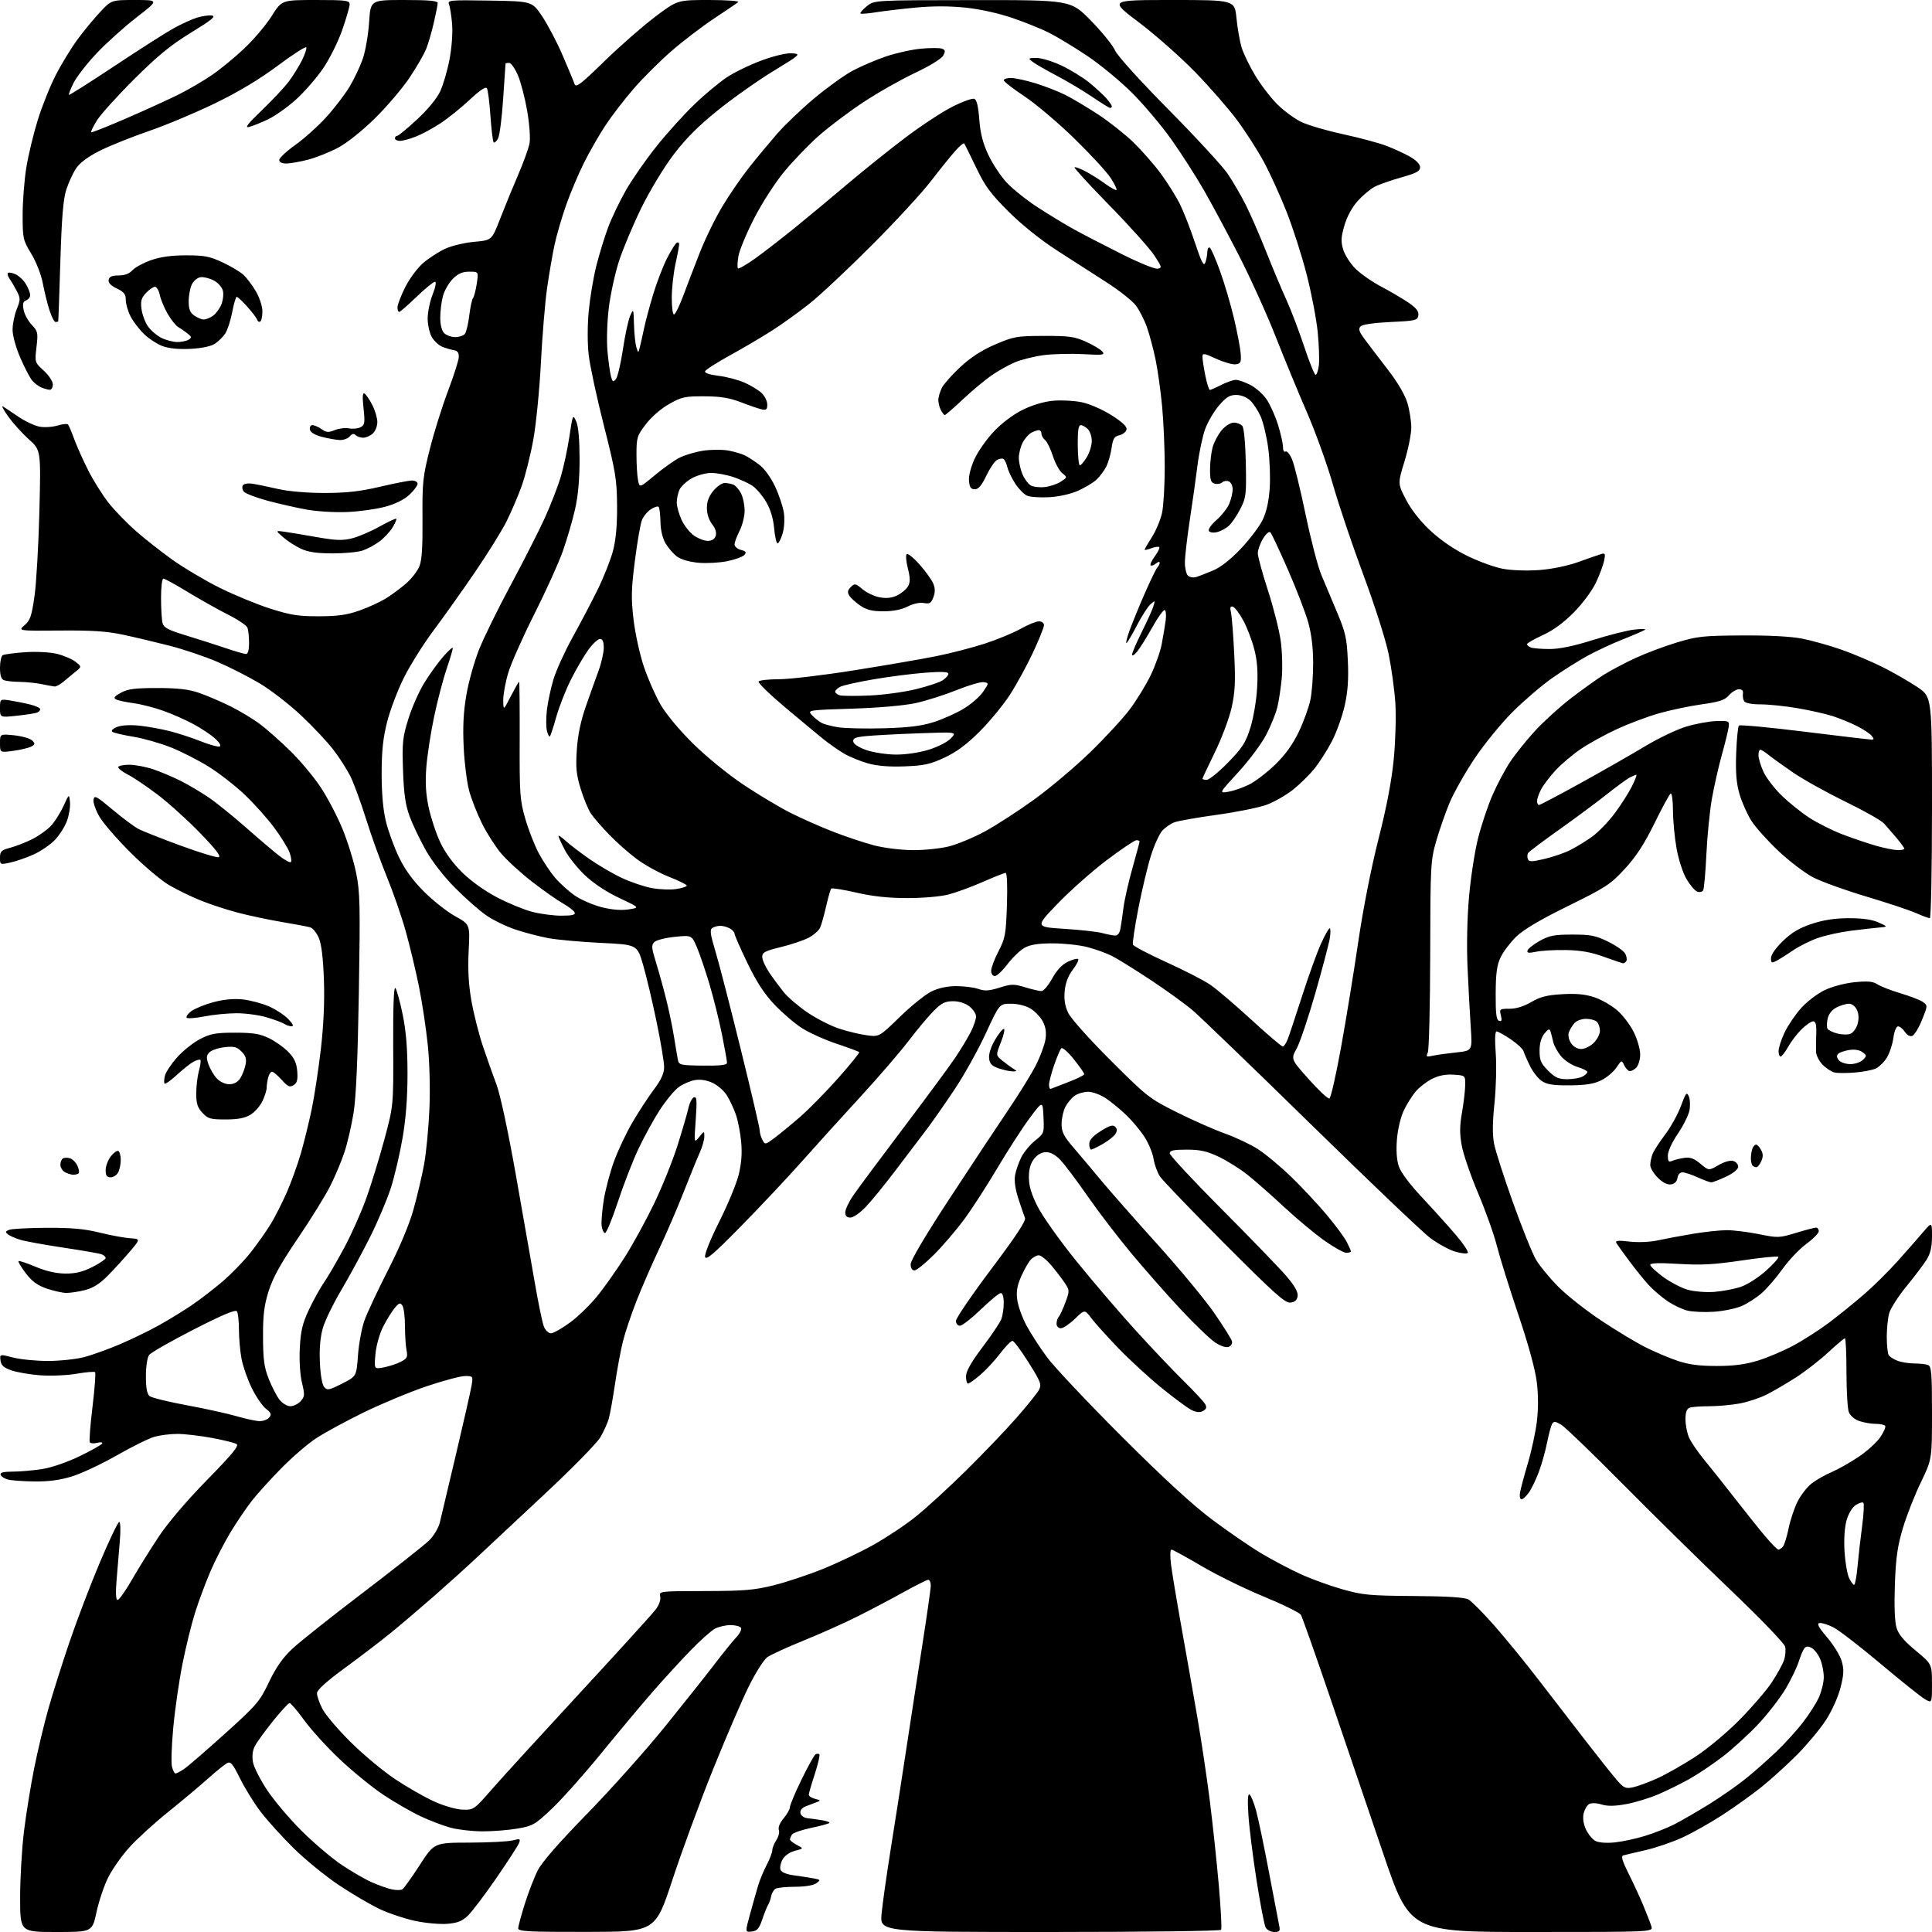 <?xml version="1.0" encoding="UTF-8" standalone="no"?>
<svg 
  version="1.1" 
  xmlns="http://www.w3.org/2000/svg" 
  xmlns:xlink="http://www.w3.org/1999/xlink" 
  xmlns:svg="http://www.w3.org/2000/svg"
  xmlns:rdf="http://www.w3.org/1999/02/22-rdf-syntax-ns#"
  xmlns:cc="http://creativecommons.org/ns#"
  xmlns:dc="http://purl.org/dc/elements/1.1/"
  viewBox="0 0 768 768"
  width="768"
  height="768"
>
<style>svg {background-color: white; }</style>"
<path stroke="none" fill="black" fill-rule="evenodd" d="M22.33,768.00C8.00,768.00 8.00,768.00 8.00,754.22C8.00,746.64 8.69,734.83 9.53,727.97C10.38,721.11 12.19,709.88 13.57,703.00C14.94,696.12 17.45,685.59 19.14,679.58C20.83,673.57 24.63,661.54 27.59,652.83C30.54,644.13 36.01,629.80 39.73,621.01C43.45,612.21 46.90,605.01 47.39,605.00C47.90,605.00 48.00,608.36 47.62,612.75C47.25,617.01 46.67,623.99 46.33,628.25C45.92,633.41 46.07,636.00 46.77,636.00C47.35,636.00 49.96,632.29 52.57,627.75C55.18,623.21 60.02,615.45 63.33,610.50C66.92,605.13 74.62,596.13 82.40,588.20C92.42,577.98 95.12,574.69 94.02,574.01C93.24,573.53 88.75,572.43 84.05,571.56C79.35,570.70 73.25,570.00 70.50,570.00C67.75,570.01 63.70,570.50 61.50,571.11C59.30,571.71 52.55,575.03 46.50,578.49C40.45,581.95 32.42,585.73 28.64,586.89C23.85,588.36 19.34,588.97 13.64,588.90C9.17,588.85 4.41,588.50 3.07,588.12C1.74,587.75 0.46,586.89 0.24,586.22C-0.05,585.36 1.41,585.00 5.17,584.99C8.10,584.99 13.41,584.51 16.96,583.94C20.69,583.33 26.94,581.17 31.72,578.83C36.28,576.61 40.28,574.36 40.59,573.85C40.92,573.31 40.12,573.18 38.69,573.54C37.33,573.88 35.98,573.78 35.69,573.31C35.40,572.84 35.89,566.52 36.77,559.25C37.65,551.98 38.11,545.78 37.80,545.47C37.49,545.16 34.18,545.43 30.45,546.08C26.72,546.73 20.26,547.01 16.08,546.71C11.91,546.40 6.70,545.51 4.50,544.73C1.44,543.65 0.43,542.72 0.20,540.79C-0.11,538.27 -0.11,538.27 5.16,539.63C8.06,540.38 14.29,541.00 19.01,541.00C23.72,541.00 30.20,540.32 33.41,539.48C36.62,538.65 43.12,536.30 47.87,534.27C52.62,532.24 59.65,528.81 63.50,526.64C67.35,524.48 73.06,520.98 76.18,518.86C79.31,516.74 84.77,512.55 88.32,509.54C91.87,506.53 97.00,501.24 99.71,497.78C102.42,494.33 106.02,489.21 107.72,486.40C109.41,483.60 112.24,478.01 114.00,473.99C115.77,469.97 118.30,462.94 119.63,458.36C120.95,453.78 122.90,445.82 123.96,440.67C125.02,435.52 126.64,424.83 127.56,416.90C128.65,407.42 129.07,398.06 128.76,389.50C128.46,380.86 127.78,375.27 126.74,372.85C125.88,370.84 124.35,368.94 123.34,368.64C122.33,368.34 117.22,367.37 112.00,366.50C106.78,365.62 98.90,363.95 94.50,362.79C90.10,361.63 83.43,359.44 79.69,357.92C75.94,356.41 70.31,353.67 67.19,351.83C64.06,350.00 57.18,344.19 51.89,338.92C46.61,333.65 41.06,327.26 39.57,324.71C38.07,322.16 37.00,319.10 37.18,317.92C37.47,315.99 38.25,316.40 44.78,321.87C48.78,325.23 53.42,328.68 55.08,329.54C56.75,330.41 64.22,333.36 71.68,336.10C79.15,338.85 85.99,340.94 86.88,340.75C88.03,340.50 85.90,337.71 79.50,331.10C74.55,325.99 66.96,319.14 62.64,315.87C58.32,312.60 53.03,309.04 50.89,307.95C48.75,306.85 47.00,305.52 47.00,304.98C47.00,304.44 48.95,304.00 51.34,304.00C53.73,304.00 58.13,304.84 61.12,305.87C64.10,306.90 69.01,308.98 72.02,310.51C75.04,312.03 79.97,314.97 83.00,317.03C86.03,319.10 92.78,324.55 98.00,329.15C103.22,333.76 109.20,338.82 111.28,340.40C113.35,341.98 115.32,343.01 115.64,342.69C115.97,342.37 115.74,340.68 115.13,338.94C114.52,337.20 111.76,332.73 109.00,329.00C106.23,325.27 100.90,319.32 97.15,315.78C93.40,312.24 87.00,307.27 82.92,304.74C78.84,302.20 72.07,298.75 67.88,297.08C63.69,295.41 56.94,293.50 52.88,292.84C48.82,292.18 45.09,291.29 44.59,290.86C44.09,290.43 44.99,289.57 46.59,288.95C48.36,288.27 51.86,288.08 55.50,288.47C58.80,288.83 64.20,289.80 67.50,290.64C70.80,291.48 76.32,293.28 79.77,294.66C83.22,296.03 86.59,296.97 87.26,296.75C88.01,296.50 87.37,295.32 85.58,293.66C83.99,292.19 80.17,289.62 77.09,287.95C74.02,286.28 68.58,283.86 65.00,282.58C61.42,281.29 56.02,279.91 53.00,279.51C49.98,279.11 46.86,278.43 46.08,278.00C45.01,277.42 45.51,276.76 48.08,275.36C50.83,273.87 53.66,273.50 62.50,273.50C70.64,273.50 74.93,273.99 79.00,275.38C82.03,276.41 87.65,278.81 91.50,280.71C95.35,282.61 100.75,285.88 103.50,287.96C106.25,290.04 111.65,294.84 115.51,298.62C119.37,302.41 124.74,308.84 127.45,312.92C130.16,317.00 134.06,324.43 136.11,329.42C138.17,334.41 140.62,342.32 141.57,347.00C143.11,354.55 143.23,359.84 142.65,394.50C142.21,421.18 141.54,436.34 140.53,442.50C139.73,447.45 138.11,454.41 136.94,457.96C135.77,461.51 133.22,467.59 131.27,471.46C129.32,475.33 123.53,484.69 118.39,492.26C111.52,502.39 108.45,507.93 106.78,513.26C104.98,519.00 104.52,522.77 104.56,531.50C104.59,540.48 105.01,543.54 106.84,548.17C108.07,551.28 110.00,555.00 111.11,556.42C112.23,557.84 114.17,559.00 115.42,559.00C116.67,559.00 118.51,558.10 119.50,557.00C121.15,555.18 121.20,554.49 120.03,549.61C119.26,546.41 118.92,540.83 119.18,535.82C119.53,529.09 120.24,526.08 122.75,520.73C124.47,517.05 127.21,512.11 128.83,509.75C130.45,507.39 134.09,501.14 136.91,495.86C139.73,490.59 143.63,481.82 145.59,476.39C147.54,470.95 150.78,460.43 152.78,453.00C156.42,439.50 156.42,439.50 156.30,415.64C156.23,400.49 156.53,392.13 157.14,392.74C157.66,393.26 158.97,397.92 160.03,403.10C161.41,409.78 161.98,416.59 161.99,426.65C162.00,436.15 161.36,444.54 160.06,452.17C158.99,458.42 156.91,467.36 155.44,472.02C153.96,476.68 150.16,485.68 146.98,492.00C143.80,498.32 138.66,507.77 135.56,513.00C132.46,518.23 129.22,524.91 128.36,527.85C127.33,531.39 126.92,535.97 127.15,541.44C127.36,546.40 128.04,550.34 128.84,551.31C130.07,552.79 130.70,552.67 135.94,550.03C141.69,547.13 141.69,547.13 142.30,538.81C142.63,534.24 143.77,528.02 144.84,525.00C145.91,521.98 150.12,512.98 154.20,505.00C158.83,495.96 162.65,486.87 164.34,480.87C165.83,475.57 167.74,467.47 168.58,462.87C169.42,458.27 170.37,448.42 170.69,440.99C171.04,432.99 170.78,422.59 170.06,415.49C169.39,408.90 167.79,398.32 166.51,392.00C165.23,385.68 162.85,375.77 161.23,370.00C159.61,364.23 156.23,354.51 153.72,348.40C151.22,342.30 147.50,331.95 145.46,325.40C143.42,318.86 140.62,311.25 139.24,308.50C137.85,305.75 134.80,301.00 132.45,297.95C130.11,294.89 124.39,288.82 119.75,284.45C115.11,280.08 107.71,274.34 103.30,271.70C98.89,269.06 91.28,265.18 86.39,263.09C81.50,260.99 73.00,258.12 67.50,256.71C62.00,255.30 53.67,253.32 49.00,252.32C42.50,250.93 36.58,250.54 23.82,250.65C7.14,250.79 7.14,250.79 9.77,248.52C12.02,246.59 12.59,244.89 13.73,236.88C14.45,231.72 15.32,216.58 15.66,203.23C16.26,178.96 16.26,178.96 11.55,174.73C8.96,172.40 5.26,168.32 3.34,165.65C1.42,162.98 0.45,161.15 1.18,161.58C1.90,162.02 4.67,163.85 7.31,165.65C9.96,167.46 13.73,169.23 15.68,169.60C17.63,169.97 20.85,169.77 22.84,169.16C24.82,168.55 26.72,168.38 27.06,168.77C27.39,169.17 28.49,171.75 29.48,174.50C30.48,177.25 33.00,182.88 35.08,187.00C37.17,191.12 40.85,196.98 43.27,200.02C45.69,203.05 50.55,208.06 54.08,211.15C57.61,214.24 64.10,219.34 68.50,222.49C72.90,225.64 81.22,230.59 87.00,233.49C92.78,236.39 101.89,240.16 107.26,241.88C115.47,244.50 118.57,245.00 126.76,244.98C134.34,244.96 137.94,244.45 143.00,242.66C146.57,241.39 151.38,239.17 153.68,237.71C155.97,236.26 159.53,233.60 161.58,231.80C163.62,230.00 165.92,227.04 166.68,225.21C167.69,222.82 168.04,217.55 167.95,206.20C167.84,191.79 168.08,189.50 170.86,178.50C172.53,171.90 175.77,161.55 178.06,155.50C180.35,149.45 182.28,143.39 182.36,142.03C182.46,140.27 181.92,139.46 180.50,139.22C179.40,139.04 177.35,138.44 175.94,137.90C174.53,137.36 172.62,135.63 171.69,134.05C170.76,132.48 170.00,129.14 170.00,126.63C170.00,124.13 170.89,119.81 171.99,117.04C173.17,114.02 173.54,112.00 172.90,112.00C172.31,112.00 169.02,114.70 165.58,118.00C162.14,121.30 159.03,124.00 158.67,124.00C158.30,124.00 158.00,123.17 158.00,122.16C158.00,121.15 159.38,117.56 161.07,114.18C162.76,110.80 165.96,106.48 168.18,104.58C170.41,102.67 174.31,100.13 176.86,98.93C179.43,97.73 184.62,96.47 188.50,96.13C195.50,95.50 195.50,95.50 198.80,87.00C200.61,82.33 203.84,74.45 205.97,69.50C208.11,64.55 210.15,58.89 210.51,56.91C210.87,54.92 210.45,49.19 209.56,44.05C208.68,38.96 207.02,32.58 205.86,29.89C204.70,27.20 203.13,25.00 202.38,25.00C201.62,25.00 200.98,25.11 200.96,25.25C200.94,25.39 200.52,31.66 200.02,39.19C199.53,46.72 198.62,53.85 197.99,55.03C197.35,56.21 196.57,56.90 196.24,56.58C195.91,56.25 195.34,51.54 194.96,46.12C194.59,40.70 193.95,35.73 193.56,35.09C193.08,34.32 190.72,35.90 186.65,39.71C183.25,42.90 177.99,47.11 174.98,49.08C171.97,51.06 167.58,53.42 165.23,54.33C162.88,55.25 160.07,56.00 158.98,56.00C157.89,56.00 157.00,55.55 157.00,55.00C157.00,54.45 157.40,54.00 157.88,54.00C158.36,54.00 161.91,51.08 165.76,47.51C169.97,43.62 173.65,39.16 174.97,36.34C176.18,33.76 177.86,28.01 178.70,23.57C179.58,18.92 180.01,12.96 179.72,9.50C179.43,6.20 178.88,2.70 178.49,1.73C177.81,0.06 178.82,-0.03 194.63,0.23C211.50,0.50 211.50,0.50 215.55,6.54C217.77,9.86 221.43,16.83 223.67,22.04C225.91,27.24 228.04,32.35 228.39,33.39C228.94,34.98 230.83,33.54 240.27,24.33C246.45,18.31 255.51,10.38 260.40,6.69C269.30,-0.00 269.30,-0.00 281.85,-0.00C288.75,-0.00 293.97,0.37 293.45,0.83C292.93,1.28 288.68,4.18 284.00,7.26C279.32,10.34 271.70,16.16 267.05,20.18C262.41,24.21 255.57,31.01 251.85,35.31C248.14,39.60 243.11,46.15 240.67,49.85C238.23,53.55 234.43,60.17 232.23,64.54C230.03,68.92 226.80,76.55 225.05,81.50C223.30,86.45 221.21,93.65 220.40,97.50C219.58,101.35 218.27,109.00 217.48,114.50C216.69,120.00 215.58,133.28 215.03,144.00C214.48,154.73 213.12,168.55 212.01,174.70C210.90,180.86 208.81,189.18 207.37,193.20C205.93,197.21 203.22,203.54 201.36,207.25C199.50,210.96 193.91,219.96 188.94,227.25C183.97,234.54 176.54,245.00 172.43,250.50C168.32,256.00 162.95,264.55 160.50,269.50C158.04,274.45 155.06,282.32 153.88,287.00C152.27,293.34 151.72,298.55 151.71,307.50C151.71,315.38 152.28,321.90 153.39,326.47C154.32,330.31 156.64,336.70 158.56,340.69C160.95,345.66 164.08,349.97 168.56,354.45C172.14,358.03 177.72,362.43 180.95,364.22C186.84,367.48 186.84,367.48 186.30,377.99C185.93,385.35 186.25,391.28 187.38,397.75C188.27,402.84 190.31,410.94 191.92,415.75C193.53,420.56 195.97,427.46 197.35,431.09C198.82,434.95 201.97,449.61 204.98,466.59C207.80,482.49 211.23,502.02 212.61,510.00C213.98,517.98 215.59,525.74 216.18,527.25C216.78,528.81 218.01,530.00 219.01,530.00C219.98,530.00 223.43,528.05 226.68,525.66C229.92,523.27 234.92,518.37 237.79,514.77C240.65,511.17 245.52,504.23 248.59,499.36C251.67,494.49 256.80,485.10 259.99,478.50C263.17,471.90 267.35,461.55 269.27,455.50C271.19,449.45 273.15,442.73 273.63,440.58C274.11,438.42 275.11,436.45 275.87,436.20C276.99,435.84 277.11,437.44 276.56,445.13C275.89,454.50 275.89,454.50 277.92,452.00C279.96,449.50 279.96,449.50 279.98,451.80C279.99,453.07 279.15,456.00 278.11,458.30C277.07,460.61 274.19,467.68 271.71,474.00C269.23,480.32 264.86,490.45 262.00,496.50C259.14,502.55 255.09,511.86 253.00,517.19C250.91,522.52 248.49,529.72 247.63,533.19C246.76,536.66 245.35,544.23 244.50,550.00C243.64,555.77 242.53,561.98 242.04,563.80C241.54,565.61 240.02,569.01 238.65,571.34C237.28,573.68 227.25,583.90 216.36,594.05C205.48,604.20 193.41,615.48 189.54,619.13C185.67,622.77 178.00,629.69 172.50,634.51C167.00,639.32 159.35,645.83 155.50,648.97C151.65,652.11 143.44,658.39 137.25,662.92C129.56,668.56 126.00,671.79 126.00,673.12C126.00,674.20 126.97,676.97 128.15,679.29C129.33,681.61 134.39,687.56 139.40,692.52C144.40,697.48 152.38,704.12 157.11,707.27C161.85,710.42 168.80,714.40 172.57,716.11C176.54,717.90 181.30,719.27 183.88,719.36C188.26,719.50 188.46,719.37 195.42,711.39C199.31,706.92 215.10,689.65 230.49,673.00C245.89,656.35 259.49,641.37 260.72,639.70C262.07,637.87 262.75,635.85 262.43,634.59C261.92,632.53 262.16,632.50 280.20,632.47C295.76,632.44 299.85,632.10 307.50,630.19C312.45,628.96 321.23,626.05 327.00,623.72C332.77,621.40 341.77,617.12 347.00,614.21C352.23,611.30 359.88,606.22 364.00,602.91C368.12,599.61 377.07,591.42 383.88,584.71C390.69,577.99 399.74,568.54 403.99,563.70C408.23,558.87 412.28,553.84 412.98,552.54C414.13,550.38 413.76,549.38 408.87,541.60C405.92,536.89 403.03,533.03 402.46,533.02C401.88,533.01 399.68,535.27 397.57,538.04C395.45,540.81 391.90,544.64 389.68,546.54C387.46,548.44 385.27,550.00 384.82,550.00C384.37,550.00 384.00,548.70 384.00,547.12C384.00,545.11 386.00,541.57 390.55,535.54C394.16,530.77 397.53,525.73 398.05,524.36C398.57,522.99 399.00,520.10 399.00,517.93C399.00,515.60 398.53,514.00 397.83,514.00C397.19,514.00 393.63,516.92 389.93,520.50C386.22,524.08 382.48,527.00 381.60,527.00C380.69,527.00 380.00,526.17 380.00,525.08C380.00,524.02 386.33,514.74 394.06,504.46C403.96,491.29 407.92,485.27 407.44,484.13C407.06,483.23 405.88,479.80 404.82,476.50C403.56,472.59 403.11,469.30 403.53,467.05C403.88,465.15 405.01,461.95 406.03,459.93C407.06,457.92 409.52,454.97 411.50,453.38C415.05,450.53 415.10,450.39 414.80,444.00C414.50,437.50 414.50,437.50 409.28,444.50C406.41,448.35 400.59,457.35 396.36,464.50C392.12,471.65 386.15,480.87 383.08,485.00C380.01,489.12 374.70,495.31 371.27,498.75C367.84,502.19 364.35,505.00 363.52,505.00C362.57,505.00 362.00,504.07 362.00,502.53C362.00,501.02 368.08,490.77 377.58,476.28C386.14,463.20 396.66,447.32 400.94,441.00C405.22,434.68 410.13,426.72 411.84,423.33C413.55,419.93 415.23,415.39 415.58,413.23C416.02,410.50 415.70,408.32 414.56,406.11C413.65,404.35 411.46,402.03 409.70,400.96C407.76,399.77 404.70,399.01 401.90,399.00C397.31,399.00 397.31,399.00 391.94,410.63C388.99,417.03 383.57,426.82 379.90,432.38C376.23,437.95 370.82,445.70 367.87,449.60C364.92,453.51 359.28,460.93 355.34,466.10C351.41,471.27 346.38,477.41 344.17,479.75C341.95,482.10 339.23,484.00 338.08,484.00C336.64,484.00 336.00,483.36 336.00,481.93C336.00,480.79 337.44,477.75 339.20,475.18C340.96,472.61 349.88,460.60 359.03,448.50C368.17,436.40 377.47,423.80 379.69,420.50C381.90,417.20 384.68,412.61 385.86,410.29C387.04,407.97 388.00,405.19 388.00,404.11C388.00,403.03 386.81,401.21 385.37,400.07C383.73,398.79 381.26,398.00 378.87,398.00C375.72,398.00 374.29,398.71 371.19,401.81C369.09,403.91 364.61,409.26 361.23,413.70C357.84,418.15 349.32,428.05 342.29,435.70C335.25,443.36 324.72,454.99 318.88,461.56C313.04,468.13 302.07,479.80 294.50,487.50C283.68,498.52 280.65,501.10 280.28,499.64C280.01,498.58 282.46,492.50 285.91,485.64C289.27,478.96 292.74,470.58 293.63,467.00C294.74,462.51 295.05,458.47 294.63,453.90C294.29,450.26 293.33,445.36 292.50,443.00C291.67,440.65 290.08,437.26 288.98,435.47C287.87,433.68 285.34,431.44 283.35,430.50C281.06,429.41 278.50,428.98 276.36,429.33C274.50,429.63 271.58,430.87 269.87,432.09C268.16,433.31 264.74,437.43 262.27,441.24C259.80,445.06 255.95,452.08 253.72,456.84C251.48,461.60 247.82,471.06 245.58,477.86C243.33,484.66 241.05,490.19 240.50,490.14C239.95,490.10 239.35,488.81 239.16,487.28C238.97,485.75 239.35,481.12 240.01,477.00C240.67,472.88 242.50,465.96 244.08,461.64C245.65,457.31 248.96,450.34 251.42,446.13C253.88,441.93 257.72,436.05 259.95,433.07C262.88,429.14 264.00,426.67 264.00,424.14C264.00,422.22 262.64,414.09 260.98,406.07C259.32,398.06 256.91,387.90 255.63,383.50C253.29,375.50 253.29,375.50 238.89,374.82C230.98,374.44 221.57,373.59 218.00,372.93C214.43,372.26 208.53,370.73 204.90,369.51C201.26,368.29 196.09,365.79 193.40,363.94C190.70,362.10 185.12,357.19 181.00,353.04C176.45,348.47 171.82,342.52 169.23,337.92C166.89,333.75 163.99,327.67 162.80,324.42C161.15,319.92 160.53,315.55 160.21,306.21C159.83,295.13 160.05,293.10 162.35,285.71C163.76,281.19 166.62,274.74 168.71,271.37C170.79,267.99 174.19,263.30 176.25,260.94C178.31,258.57 180.00,257.09 180.00,257.64C180.00,258.20 178.88,261.96 177.50,266.00C176.13,270.04 173.90,278.56 172.56,284.92C171.22,291.29 169.83,300.32 169.47,305.00C169.00,311.10 169.26,315.59 170.39,320.91C171.25,324.98 173.31,331.21 174.97,334.75C176.92,338.91 180.05,343.21 183.80,346.89C187.27,350.28 192.88,354.27 197.67,356.77C202.09,359.07 208.34,361.64 211.56,362.47C214.78,363.31 220.01,364.00 223.18,364.00C227.38,364.00 228.81,363.66 228.45,362.75C228.18,362.06 226.06,360.42 223.73,359.10C221.40,357.79 215.85,353.87 211.39,350.41C206.93,346.94 201.41,341.88 199.14,339.17C196.86,336.45 193.46,331.11 191.58,327.31C189.70,323.50 187.42,317.71 186.52,314.44C185.61,311.17 184.62,303.32 184.32,297.00C183.93,288.67 184.23,282.89 185.43,276.03C186.33,270.82 188.62,262.72 190.50,258.03C192.38,253.34 198.03,241.85 203.05,232.50C208.08,223.15 214.13,211.22 216.52,206.00C218.90,200.78 221.78,193.35 222.92,189.50C224.07,185.65 225.61,178.45 226.35,173.50C227.66,164.73 227.73,164.58 229.04,167.50C229.92,169.47 230.38,174.62 230.39,182.50C230.40,190.54 229.80,197.14 228.58,202.50C227.58,206.90 225.41,214.32 223.77,219.00C222.12,223.68 217.03,234.93 212.46,244.00C207.89,253.07 203.21,263.58 202.07,267.36C200.93,271.13 200.02,276.08 200.05,278.36C200.10,282.50 200.10,282.50 203.06,276.75C204.70,273.59 206.17,271.00 206.35,271.00C206.52,271.00 206.62,281.46 206.58,294.25C206.51,315.69 206.68,318.12 208.81,325.46C210.07,329.85 212.49,336.01 214.17,339.17C215.85,342.33 218.79,346.74 220.70,348.97C222.62,351.20 226.14,354.37 228.53,356.02C230.92,357.66 235.66,359.72 239.07,360.60C243.14,361.64 246.84,361.95 249.83,361.50C254.38,360.82 254.38,360.82 246.20,356.98C241.11,354.58 235.96,351.18 232.57,347.97C229.57,345.14 225.96,340.62 224.56,337.93C223.15,335.24 222.00,332.72 222.00,332.33C222.00,331.94 223.24,332.77 224.75,334.16C226.26,335.56 230.47,338.78 234.11,341.33C237.74,343.88 243.59,347.32 247.11,348.96C250.63,350.61 255.98,352.43 259.00,353.00C262.03,353.58 266.41,353.76 268.75,353.41C271.09,353.06 273.00,352.45 273.00,352.04C273.00,351.64 269.84,350.08 265.98,348.56C262.12,347.05 256.38,343.90 253.23,341.56C250.08,339.23 245.09,334.83 242.15,331.78C239.20,328.73 235.93,324.95 234.88,323.37C233.82,321.79 232.01,317.40 230.84,313.61C229.10,307.97 228.82,305.17 229.29,298.11C229.66,292.35 230.83,286.69 232.81,281.00C234.44,276.32 236.73,269.92 237.89,266.77C239.05,263.63 240.00,259.46 240.00,257.52C240.00,255.06 239.55,254.00 238.51,254.00C237.68,254.00 235.62,255.91 233.91,258.25C232.20,260.59 229.11,265.88 227.03,270.00C224.95,274.12 222.31,280.82 221.16,284.87C220.02,288.93 218.86,292.47 218.59,292.74C218.32,293.01 217.79,292.02 217.42,290.54C217.05,289.05 217.04,285.29 217.41,282.17C217.77,279.05 218.95,273.57 220.03,270.00C221.11,266.43 224.49,259.00 227.53,253.50C230.57,248.00 235.07,239.45 237.52,234.50C239.96,229.55 242.73,222.57 243.67,219.00C244.83,214.56 245.35,208.85 245.29,201.00C245.22,190.60 244.72,187.56 240.05,169.16C237.21,157.98 234.49,145.33 234.01,141.06C233.49,136.50 233.50,129.34 234.03,123.68C234.53,118.39 235.88,110.33 237.02,105.78C238.16,101.22 240.27,94.35 241.70,90.50C243.13,86.65 246.36,79.92 248.86,75.54C251.37,71.16 256.86,63.28 261.07,58.04C265.27,52.79 272.04,45.31 276.11,41.41C280.17,37.51 285.98,32.68 289.01,30.68C292.04,28.67 298.30,25.65 302.93,23.97C308.02,22.11 312.75,21.02 314.92,21.20C318.43,21.49 318.29,21.62 307.50,28.20C301.45,31.88 291.56,38.86 285.53,43.70C277.65,50.02 272.64,55.03 267.73,61.50C263.91,66.54 258.30,75.81 254.98,82.58C251.72,89.23 247.73,98.71 246.11,103.65C244.50,108.59 242.64,117.10 241.99,122.55C241.32,128.16 241.11,135.63 241.49,139.73C241.86,143.72 242.48,148.16 242.87,149.60C243.47,151.86 243.74,152.02 244.82,150.71C245.51,149.88 246.76,144.58 247.61,138.93C248.45,133.27 249.74,127.27 250.49,125.57C251.81,122.56 251.84,122.64 252.02,129.00C252.12,132.57 252.54,136.62 252.96,138.00C253.71,140.50 253.71,140.50 254.35,138.00C254.70,136.62 255.46,133.25 256.03,130.50C256.61,127.75 258.23,121.68 259.64,117.02C261.05,112.35 263.50,105.97 265.08,102.84C266.66,99.71 268.42,96.86 268.98,96.51C269.54,96.17 269.98,96.47 269.96,97.19C269.95,97.91 269.29,101.42 268.50,105.00C267.71,108.58 267.05,114.54 267.04,118.25C267.02,121.96 267.41,125.00 267.91,125.00C268.41,125.00 270.04,121.74 271.53,117.75C273.01,113.76 275.99,106.00 278.15,100.50C280.30,95.00 284.36,86.67 287.18,82.00C289.99,77.33 294.79,70.35 297.85,66.50C300.90,62.65 305.90,56.64 308.95,53.13C312.00,49.63 318.66,43.28 323.74,39.03C328.83,34.77 335.69,29.84 339.00,28.08C342.30,26.32 348.25,23.77 352.22,22.43C356.18,21.08 362.45,19.69 366.14,19.35C369.83,19.01 373.58,19.01 374.47,19.35C375.79,19.86 375.88,20.36 374.95,22.10C374.28,23.34 369.56,26.24 363.62,29.04C358.02,31.68 348.72,36.96 342.97,40.78C337.21,44.60 329.27,50.60 325.32,54.11C321.38,57.63 315.28,63.96 311.78,68.19C308.22,72.48 302.94,80.65 299.83,86.71C296.76,92.67 293.93,99.48 293.53,101.84C293.13,104.20 293.05,106.38 293.35,106.69C293.66,106.99 296.74,105.21 300.20,102.74C303.67,100.26 310.85,94.69 316.17,90.37C321.50,86.04 330.95,78.18 337.17,72.91C343.40,67.64 353.59,59.47 359.81,54.77C366.03,50.06 374.44,44.53 378.49,42.47C382.54,40.42 386.50,38.98 387.28,39.28C388.26,39.65 388.88,42.20 389.28,47.45C389.69,52.95 390.69,56.87 392.84,61.47C394.48,64.99 397.75,69.94 400.09,72.48C402.43,75.03 407.99,79.48 412.43,82.37C416.87,85.27 423.43,89.25 427.00,91.21C430.57,93.18 439.03,97.56 445.80,100.95C452.56,104.35 459.00,106.99 460.11,106.81C462.00,106.52 461.92,106.19 458.83,101.50C457.02,98.75 449.05,89.86 441.11,81.74C433.17,73.63 426.89,66.78 427.15,66.52C427.41,66.26 429.39,66.99 431.56,68.14C433.73,69.29 437.27,71.53 439.43,73.11C441.59,74.68 443.57,75.76 443.83,75.51C444.08,75.25 443.05,73.12 441.53,70.77C440.02,68.42 433.55,61.40 427.16,55.16C420.78,48.93 411.83,41.35 407.28,38.32C402.72,35.29 399.00,32.41 399.00,31.91C399.00,31.41 400.30,31.00 401.89,31.00C403.49,31.00 407.87,31.95 411.64,33.11C415.42,34.28 420.75,36.36 423.50,37.74C426.25,39.12 432.10,42.60 436.50,45.48C440.90,48.36 447.23,53.37 450.57,56.61C453.91,59.85 458.79,65.42 461.43,69.00C464.06,72.58 467.45,77.97 468.97,81.00C470.48,84.03 473.20,90.99 475.02,96.48C477.55,104.13 478.49,105.99 479.09,104.48C479.51,103.39 479.89,101.46 479.93,100.19C479.97,98.92 480.41,98.13 480.91,98.44C481.40,98.75 483.24,102.94 484.98,107.75C486.72,112.56 489.22,121.00 490.52,126.50C491.82,132.00 493.02,138.30 493.19,140.50C493.46,144.00 493.22,144.54 491.24,144.82C490.00,145.00 486.52,144.01 483.49,142.63C478.51,140.34 478.00,140.27 478.00,141.89C478.00,142.87 478.51,146.22 479.14,149.33C479.76,152.45 480.57,155.00 480.93,155.00C481.28,155.00 483.34,154.10 485.50,153.00C487.66,151.90 490.25,151.00 491.25,151.00C492.26,151.00 494.85,151.90 497.01,153.00C499.17,154.10 502.08,156.69 503.49,158.75C504.90,160.81 506.94,165.36 508.03,168.86C509.11,172.35 510.00,176.31 510.00,177.66C510.00,179.08 510.43,179.85 511.02,179.49C511.58,179.14 512.76,180.58 513.64,182.68C514.52,184.78 516.94,194.63 519.01,204.58C521.08,214.52 523.90,225.32 525.27,228.58C526.65,231.83 529.47,238.55 531.55,243.50C534.87,251.40 535.39,253.74 535.79,262.63C536.13,269.99 535.78,274.89 534.54,280.49C533.59,284.73 531.28,291.15 529.40,294.76C527.52,298.36 524.35,303.30 522.36,305.74C520.36,308.18 516.54,311.90 513.87,314.01C511.19,316.13 506.57,318.76 503.61,319.87C500.64,320.99 491.73,322.79 483.82,323.89C475.91,324.98 468.26,326.33 466.82,326.88C465.37,327.43 463.24,328.90 462.07,330.15C460.91,331.41 458.87,335.86 457.54,340.05C456.22,344.24 453.96,353.68 452.53,361.02C451.10,368.37 450.12,374.88 450.36,375.50C450.60,376.13 456.58,379.26 463.65,382.48C470.72,385.69 478.52,389.70 481.00,391.38C483.48,393.05 490.80,399.28 497.27,405.21C503.74,411.15 509.43,416.00 509.90,416.00C510.37,416.00 511.24,414.76 511.83,413.25C512.43,411.74 515.01,403.98 517.58,396.00C520.14,388.02 523.51,378.69 525.06,375.25C526.61,371.81 528.19,369.00 528.57,369.00C528.94,369.00 528.97,370.77 528.63,372.93C528.28,375.09 525.71,384.87 522.90,394.68C520.10,404.48 516.75,414.42 515.46,416.77C513.12,421.03 513.12,421.03 520.27,429.03C524.20,433.43 527.89,436.87 528.45,436.68C529.02,436.49 531.14,427.15 533.16,415.92C535.19,404.69 538.26,385.82 539.99,374.00C541.88,361.15 545.09,344.86 547.98,333.50C551.25,320.64 553.21,310.35 554.05,301.65C554.73,294.55 555.01,284.61 554.67,279.46C554.34,274.32 553.14,265.60 552.02,260.09C550.86,254.38 546.53,240.81 542.00,228.62C537.61,216.83 532.18,200.73 529.93,192.84C527.68,184.95 523.02,171.97 519.56,164.00C516.10,156.03 510.44,142.30 506.97,133.50C503.50,124.70 496.97,110.30 492.46,101.50C487.95,92.70 481.68,81.00 478.51,75.50C475.35,70.00 469.58,61.00 465.68,55.50C461.79,50.00 454.75,41.65 450.05,36.95C445.35,32.26 437.26,25.58 432.07,22.13C426.88,18.67 420.13,14.59 417.07,13.05C414.01,11.50 407.41,8.84 402.41,7.13C396.93,5.26 389.51,3.62 383.75,3.03C377.42,2.37 370.68,2.37 363.84,3.03C358.15,3.57 351.02,4.42 348.00,4.91C344.98,5.40 342.29,5.60 342.04,5.35C341.79,5.11 342.91,3.82 344.54,2.49C347.50,0.07 347.50,0.07 386.57,0.04C425.65,0.00 425.65,0.00 433.71,8.26C438.15,12.81 442.43,18.10 443.23,20.02C444.09,22.06 452.89,31.80 464.45,43.51C475.32,54.50 485.90,65.97 487.97,69.00C490.04,72.03 493.31,77.65 495.24,81.50C497.17,85.35 500.80,93.67 503.30,100.00C505.81,106.33 509.40,114.88 511.28,119.00C513.16,123.12 516.37,131.56 518.43,137.75C520.48,143.94 522.53,149.00 522.97,149.00C523.42,149.00 524.00,147.31 524.26,145.25C524.52,143.19 524.32,137.26 523.82,132.09C523.31,126.91 521.33,116.57 519.42,109.11C517.51,101.66 513.89,90.37 511.37,84.03C508.86,77.69 504.81,68.81 502.38,64.31C499.95,59.81 495.19,52.38 491.80,47.81C488.41,43.24 480.89,34.61 475.07,28.64C469.26,22.66 459.20,13.77 452.72,8.89C440.94,0.00 440.94,0.00 465.87,0.00C490.80,0.00 490.80,0.00 491.52,7.25C491.92,11.24 492.83,16.44 493.54,18.80C494.26,21.17 496.63,26.12 498.83,29.80C501.03,33.49 505.00,38.70 507.66,41.38C510.32,44.06 514.75,47.30 517.50,48.58C520.25,49.86 527.70,52.02 534.05,53.39C540.41,54.76 548.06,56.81 551.05,57.95C554.05,59.08 558.30,61.04 560.50,62.29C563.00,63.71 564.50,65.29 564.50,66.50C564.50,68.05 563.02,68.84 557.00,70.53C552.88,71.69 548.12,73.37 546.42,74.26C544.73,75.14 541.71,77.68 539.71,79.89C537.46,82.39 535.45,86.08 534.43,89.61C533.07,94.28 532.98,95.99 533.94,99.21C534.59,101.36 536.78,104.78 538.82,106.81C540.86,108.84 545.45,112.03 549.01,113.91C552.58,115.79 557.44,118.64 559.81,120.25C563.00,122.42 564.04,123.74 563.81,125.34C563.52,127.36 562.82,127.53 552.80,128.00C546.22,128.31 541.61,128.98 540.85,129.74C539.87,130.73 540.21,131.80 542.56,134.96C544.18,137.14 548.30,142.55 551.72,146.98C555.61,152.02 558.51,156.97 559.47,160.20C560.31,163.04 561.01,167.42 561.01,169.93C561.02,172.44 559.81,178.49 558.32,183.38C555.61,192.25 555.61,192.25 558.90,198.60C560.98,202.60 564.55,207.15 568.56,210.91C572.58,214.66 578.00,218.38 583.22,220.95C587.77,223.19 594.20,225.52 597.50,226.12C600.94,226.75 607.09,226.96 611.90,226.60C616.95,226.22 623.13,224.94 627.40,223.41C631.30,222.00 635.36,220.59 636.41,220.27C638.08,219.75 638.24,220.07 637.68,222.86C637.33,224.60 635.85,228.56 634.39,231.64C632.89,234.82 629.08,239.94 625.62,243.45C621.58,247.53 617.38,250.61 613.25,252.49C609.81,254.07 607.00,255.67 607.00,256.07C607.00,256.46 607.71,257.06 608.58,257.39C609.45,257.73 612.79,258.00 616.00,258.00C619.91,258.00 625.59,256.82 633.17,254.43C639.40,252.47 646.75,250.61 649.50,250.29C652.25,249.98 654.27,249.97 654.00,250.27C653.73,250.58 649.90,252.25 645.50,253.99C641.10,255.72 634.58,258.76 631.00,260.72C627.42,262.69 621.12,266.67 617.00,269.55C612.88,272.44 605.79,278.51 601.26,283.03C596.72,287.56 589.90,295.93 586.10,301.63C582.30,307.33 577.83,315.26 576.17,319.25C574.51,323.24 572.13,330.10 570.87,334.50C568.69,342.16 568.59,344.08 568.53,379.50C568.49,399.85 568.06,417.35 567.57,418.40C566.77,420.09 566.99,420.23 569.59,419.66C571.19,419.31 575.37,418.73 578.89,418.36C585.27,417.69 585.27,417.69 584.66,408.59C584.32,403.59 583.75,392.98 583.39,385.00C582.98,376.09 583.20,365.11 583.96,356.52C584.63,348.83 586.25,338.34 587.55,333.21C588.85,328.07 591.41,320.41 593.24,316.18C595.07,311.95 598.24,305.97 600.29,302.88C602.33,299.80 606.77,294.27 610.14,290.59C613.51,286.91 619.92,281.08 624.39,277.64C628.85,274.20 634.76,269.97 637.53,268.23C640.30,266.49 645.97,263.50 650.13,261.57C654.29,259.65 661.70,256.87 666.60,255.39C674.67,252.94 677.08,252.69 692.50,252.60C703.37,252.54 712.02,253.00 716.50,253.89C720.35,254.65 727.33,256.62 732.00,258.25C736.67,259.89 744.10,263.04 748.50,265.25C752.90,267.46 759.09,271.03 762.25,273.17C768.00,277.07 768.00,277.07 768.00,321.04C768.00,345.41 767.61,365.00 767.13,365.00C766.65,365.00 764.16,364.07 761.59,362.94C759.03,361.80 750.09,358.83 741.72,356.34C733.35,353.84 723.84,350.40 720.60,348.68C717.35,346.97 711.21,342.28 706.94,338.27C702.68,334.25 697.83,328.84 696.18,326.24C694.52,323.63 692.40,318.85 691.47,315.62C690.22,311.27 689.88,307.06 690.16,299.43C690.37,293.76 690.86,288.80 691.25,288.42C691.63,288.03 703.36,289.13 717.30,290.86C731.24,292.59 743.23,294.00 743.94,294.00C745.01,294.00 745.01,293.71 743.94,292.42C743.21,291.55 740.57,289.82 738.06,288.56C735.55,287.30 731.25,285.55 728.50,284.66C725.75,283.78 719.50,282.37 714.62,281.53C709.73,280.69 703.12,280.00 699.93,280.00C696.36,280.00 693.81,279.52 693.33,278.75C692.90,278.06 692.68,276.71 692.84,275.75C693.03,274.60 692.48,274.00 691.24,274.00C690.21,274.00 688.43,275.07 687.29,276.38C685.61,278.31 683.53,279.00 676.36,280.00C671.49,280.69 663.82,282.30 659.32,283.60C654.83,284.89 647.35,287.70 642.70,289.85C638.05,292.00 631.61,295.55 628.37,297.75C625.14,299.94 620.62,303.77 618.33,306.25C616.04,308.74 613.46,312.15 612.58,313.84C611.71,315.52 611.00,317.60 611.00,318.45C611.00,319.30 611.35,320.00 611.77,320.00C612.19,320.00 619.73,316.03 628.52,311.17C637.31,306.31 648.76,299.77 653.96,296.64C659.16,293.50 666.50,289.99 670.27,288.85C674.04,287.70 679.46,286.71 682.32,286.63C687.30,286.51 687.49,286.60 687.17,289.00C686.99,290.38 685.77,295.35 684.46,300.06C683.15,304.77 681.37,312.64 680.50,317.56C679.63,322.48 678.65,332.43 678.31,339.69C677.97,346.94 677.39,353.37 677.02,353.97C676.65,354.57 675.58,354.77 674.64,354.42C673.71,354.06 671.80,351.81 670.40,349.41C668.97,346.98 667.23,341.62 666.46,337.28C665.69,333.00 665.05,326.21 665.03,322.19C665.02,318.13 664.60,315.13 664.10,315.44C663.61,315.74 660.72,321.07 657.68,327.27C653.69,335.41 650.44,340.42 645.97,345.29C640.26,351.52 638.52,352.67 623.39,360.12C612.20,365.63 605.64,369.51 602.72,372.34C600.38,374.63 597.59,378.30 596.54,380.50C595.04,383.62 594.60,386.79 594.56,394.91C594.51,402.94 594.82,405.42 595.89,405.79C596.95,406.15 597.12,405.62 596.62,403.63C595.99,401.11 596.13,401.00 600.05,401.00C602.68,401.00 605.77,400.05 608.71,398.33C612.27,396.24 614.95,395.56 621.01,395.21C626.55,394.88 630.17,395.23 633.74,396.41C636.48,397.32 640.54,399.63 642.77,401.54C645.00,403.44 647.99,407.34 649.41,410.20C650.84,413.06 652.00,417.07 652.00,419.12C652.00,421.23 651.29,423.56 650.38,424.47C649.50,425.36 648.26,425.93 647.63,425.73C647.01,425.53 646.08,424.44 645.57,423.31C644.67,421.34 644.54,421.39 642.55,424.37C641.41,426.09 638.69,428.37 636.51,429.44C633.57,430.88 630.34,431.40 624.02,431.44C617.42,431.49 614.91,431.10 612.87,429.71C611.42,428.73 609.31,426.03 608.17,423.71C607.04,421.40 605.89,418.77 605.63,417.87C605.37,416.98 603.07,414.84 600.53,413.12C597.98,411.41 595.46,410.00 594.91,410.00C594.29,410.00 594.17,413.23 594.58,418.75C594.94,423.58 594.71,432.43 594.08,438.50C593.28,446.08 593.23,451.10 593.92,454.65C594.46,457.48 597.84,467.99 601.42,478.00C605.00,488.01 609.11,498.22 610.56,500.69C612.00,503.15 615.96,507.97 619.34,511.40C622.73,514.82 630.40,520.89 636.39,524.87C642.38,528.86 650.30,533.64 654.00,535.50C657.70,537.36 663.47,539.81 666.83,540.94C671.28,542.44 675.49,543.00 682.36,543.00C689.06,543.00 693.77,542.40 698.64,540.91C702.42,539.77 708.79,537.07 712.82,534.92C716.84,532.77 723.37,528.57 727.32,525.59C731.27,522.60 737.52,517.54 741.20,514.33C744.89,511.12 750.74,505.34 754.20,501.47C757.67,497.61 762.19,492.47 764.25,490.04C768.00,485.64 768.00,485.64 768.00,491.45C768.00,495.62 767.40,498.23 765.89,500.68C764.73,502.55 761.13,507.33 757.88,511.29C754.63,515.26 751.53,520.08 750.99,522.00C750.45,523.92 750.02,528.20 750.02,531.50C750.03,534.80 750.37,538.03 750.79,538.69C751.20,539.34 752.80,540.35 754.34,540.94C755.87,541.52 758.86,542.00 760.98,542.00C763.10,542.00 765.55,542.27 766.42,542.61C767.78,543.13 768.00,545.76 768.00,561.65C768.00,580.09 768.00,580.09 763.55,589.30C761.10,594.36 757.89,602.55 756.41,607.50C754.28,614.65 753.62,619.25 753.24,629.88C752.94,638.29 753.18,644.65 753.88,647.00C754.69,649.70 756.81,652.24 761.49,656.12C767.98,661.50 767.98,661.50 767.99,669.31C768.00,677.11 768.00,677.11 765.10,675.40C763.51,674.46 755.59,668.12 747.49,661.31C739.40,654.50 730.99,648.02 728.81,646.90C726.63,645.79 724.14,645.02 723.28,645.19C722.11,645.42 722.91,646.90 726.37,650.96C728.94,653.97 731.54,658.24 732.15,660.46C733.06,663.72 732.95,665.76 731.60,670.98C730.66,674.66 728.14,680.21 725.79,683.83C723.50,687.33 718.41,693.45 714.47,697.43C710.53,701.41 704.20,707.16 700.40,710.22C696.61,713.27 689.56,718.33 684.74,721.45C679.92,724.58 672.72,728.64 668.74,730.46C664.76,732.29 658.12,734.55 654.00,735.49C649.88,736.43 645.93,737.36 645.23,737.57C644.32,737.84 644.94,739.92 647.36,744.73C649.23,748.45 651.89,754.20 653.26,757.50C654.64,760.80 656.07,764.51 656.45,765.75C657.13,768.00 657.13,768.00 608.80,768.00C560.47,768.00 560.47,768.00 549.83,736.75C543.98,719.56 534.44,691.55 528.64,674.50C522.83,657.45 517.66,642.80 517.14,641.94C516.63,641.07 509.98,637.80 502.36,634.66C494.74,631.52 483.57,626.04 477.54,622.48C471.51,618.92 466.18,616.00 465.68,616.00C465.16,616.00 465.07,618.46 465.48,621.75C465.87,624.91 467.72,636.05 469.59,646.50C471.47,656.95 474.32,673.15 475.94,682.50C477.55,691.85 479.80,706.92 480.94,716.00C482.08,725.08 483.68,740.10 484.49,749.38C485.30,758.66 485.72,766.65 485.42,767.13C485.12,767.61 454.61,768.00 417.31,768.00C349.74,768.00 349.74,768.00 350.44,760.75C350.82,756.76 352.46,745.17 354.08,735.00C355.71,724.83 358.37,707.73 360.00,697.00C361.62,686.27 364.54,667.38 366.47,655.00C368.41,642.62 370.00,631.49 370.00,630.25C370.00,629.01 369.55,628.00 369.00,628.00C368.45,628.00 364.03,630.21 359.17,632.91C354.31,635.61 346.14,639.92 341.02,642.49C335.90,645.06 326.26,649.38 319.61,652.08C312.95,654.78 306.38,657.79 305.00,658.77C303.62,659.75 300.28,665.04 297.58,670.53C294.87,676.01 288.48,690.85 283.39,703.50C278.29,716.15 271.06,735.82 267.31,747.21C260.50,767.92 260.50,767.92 233.25,767.96C210.11,767.99 206.00,767.78 206.00,766.55C206.00,765.76 207.18,761.37 208.62,756.80C210.06,752.24 212.37,746.25 213.76,743.51C215.40,740.26 222.24,732.42 233.39,721.00C242.80,711.37 256.80,695.68 264.50,686.15C272.20,676.62 281.13,665.38 284.34,661.16C287.56,656.95 291.32,652.30 292.70,650.83C294.09,649.36 294.92,647.68 294.55,647.08C294.18,646.49 292.31,646.00 290.39,646.00C288.47,646.00 285.69,646.64 284.20,647.43C282.72,648.21 278.31,652.15 274.41,656.18C270.51,660.20 263.76,667.58 259.41,672.56C255.06,677.55 245.95,688.44 239.16,696.77C232.38,705.10 223.55,715.02 219.54,718.83C212.73,725.30 211.84,725.82 205.80,726.87C202.24,727.49 196.00,727.99 191.92,727.99C187.84,727.98 182.13,727.35 179.23,726.57C176.33,725.80 170.96,723.76 167.28,722.04C163.61,720.32 156.96,716.50 152.51,713.54C148.06,710.58 140.29,704.27 135.25,699.52C130.20,694.77 123.80,687.76 121.03,683.94C118.25,680.12 115.59,677.00 115.12,677.00C114.64,677.00 111.63,680.26 108.43,684.25C105.23,688.24 102.00,692.72 101.25,694.21C100.38,695.96 100.14,698.22 100.58,700.57C100.96,702.58 103.53,707.62 106.30,711.76C109.07,715.90 115.24,723.17 120.01,727.91C124.79,732.65 131.90,738.68 135.82,741.31C139.73,743.93 145.09,747.04 147.72,748.20C150.35,749.37 153.92,750.64 155.65,751.03C157.38,751.42 159.31,751.43 159.94,751.04C160.56,750.65 163.67,746.32 166.83,741.42C172.60,732.50 172.60,732.50 186.55,732.47C194.22,732.45 201.97,732.05 203.77,731.59C206.71,730.83 206.97,730.93 206.33,732.62C205.94,733.65 201.87,739.93 197.30,746.57C192.73,753.21 187.65,759.92 186.01,761.49C183.71,763.69 181.86,764.43 177.77,764.75C174.87,764.98 169.17,764.47 165.09,763.61C161.02,762.75 154.72,760.65 151.09,758.96C147.47,757.26 140.14,752.97 134.80,749.42C129.47,745.87 121.35,739.26 116.76,734.73C112.17,730.20 106.28,723.69 103.66,720.27C101.05,716.84 97.34,710.86 95.43,706.99C92.49,701.06 91.68,700.10 90.23,700.89C89.28,701.40 85.80,704.23 82.50,707.17C79.20,710.12 72.11,716.05 66.74,720.37C61.37,724.69 54.50,730.95 51.47,734.30C48.44,737.64 44.64,743.04 43.01,746.30C41.38,749.55 39.29,755.77 38.36,760.11C36.66,768.00 36.66,768.00 22.33,768.00zM298.83,767.81C296.17,768.12 296.17,768.12 298.18,760.81C299.28,756.79 300.72,751.70 301.38,749.50C302.04,747.30 303.57,743.61 304.79,741.29C306.00,738.97 307.00,736.37 307.00,735.50C307.00,734.64 307.72,732.82 308.61,731.47C309.50,730.12 309.94,728.29 309.60,727.41C309.24,726.45 310.00,724.60 311.49,722.83C312.87,721.19 314.00,719.19 314.00,718.38C314.00,717.57 316.07,712.65 318.60,707.45C321.13,702.25 323.64,697.72 324.17,697.40C324.70,697.07 325.39,697.06 325.70,697.37C326.01,697.68 325.20,701.21 323.89,705.22C322.57,709.22 321.50,712.93 321.50,713.45C321.50,713.98 322.62,714.71 324.00,715.07C326.33,715.68 326.36,715.77 324.50,716.44C323.40,716.84 321.46,717.58 320.18,718.09C318.74,718.67 317.98,719.69 318.19,720.76C318.38,721.76 319.58,722.61 321.01,722.77C322.38,722.92 325.01,723.28 326.85,723.58C328.70,723.88 329.96,724.37 329.66,724.67C329.36,724.97 326.07,725.86 322.35,726.64C318.63,727.42 315.23,728.61 314.81,729.28C314.38,729.95 314.02,730.82 314.02,731.22C314.01,731.61 315.24,732.58 316.75,733.38C319.49,734.81 319.49,734.81 316.00,735.72C313.92,736.26 311.93,737.65 311.09,739.16C310.30,740.55 309.94,742.40 310.27,743.27C310.66,744.27 312.66,745.09 315.69,745.49C318.34,745.84 321.82,746.38 323.44,746.69C326.22,747.21 326.28,747.32 324.50,748.62C323.36,749.46 320.03,750.01 316.06,750.02C312.45,750.02 308.93,750.39 308.23,750.84C307.53,751.28 306.76,752.63 306.53,753.83C306.30,755.03 305.76,756.57 305.32,757.25C304.88,757.94 303.85,760.52 303.01,763.00C301.78,766.66 301.00,767.56 298.83,767.81zM506.55,768.00C505.19,768.00 503.64,767.19 503.11,766.21C502.58,765.22 500.96,756.78 499.50,747.46C498.04,738.13 496.59,726.49 496.27,721.59C495.88,715.66 496.02,712.90 496.70,713.32C497.26,713.66 498.44,716.55 499.31,719.72C500.19,722.90 502.52,734.05 504.49,744.50C506.46,754.95 508.29,764.51 508.55,765.75C508.95,767.61 508.61,768.00 506.55,768.00zM641.96,732.38C644.97,732.06 650.37,730.90 653.96,729.79C657.56,728.68 662.73,726.64 665.46,725.26C668.19,723.88 674.41,720.28 679.29,717.27C684.17,714.25 690.94,709.51 694.33,706.74C697.72,703.98 703.13,699.19 706.34,696.10C709.55,693.02 714.18,687.93 716.62,684.78C719.07,681.63 721.95,677.13 723.01,674.78C724.08,672.43 724.97,668.80 724.98,666.72C724.99,664.64 724.36,661.41 723.58,659.55C722.81,657.69 721.28,655.68 720.19,655.10C718.74,654.33 717.95,654.37 717.24,655.27C716.70,655.95 715.71,658.30 715.03,660.50C714.35,662.70 712.06,667.47 709.94,671.10C707.82,674.73 702.92,681.10 699.04,685.25C695.17,689.39 688.74,695.28 684.75,698.32C680.76,701.37 674.80,705.37 671.50,707.21C668.20,709.05 662.68,711.78 659.23,713.26C655.79,714.74 650.06,716.49 646.50,717.15C641.89,718.00 639.05,718.04 636.64,717.31C634.66,716.70 632.63,716.63 631.71,717.14C630.86,717.62 629.87,719.34 629.51,720.96C629.10,722.83 629.46,725.16 630.48,727.32C631.38,729.20 633.09,731.24 634.30,731.85C635.59,732.50 638.76,732.72 641.96,732.38zM649.19,710.47C651.01,710.08 655.31,708.49 658.75,706.94C662.19,705.39 668.94,701.57 673.75,698.45C678.79,695.17 686.32,688.90 691.52,683.63C696.48,678.61 702.24,671.91 704.32,668.75C706.40,665.59 708.57,661.65 709.15,659.99C709.73,658.32 709.94,655.89 709.61,654.57C709.27,653.22 699.77,643.35 687.75,631.88C676.06,620.71 656.83,601.80 645.00,589.85C633.17,577.90 622.22,567.34 620.66,566.39C618.38,564.99 617.67,564.91 617.02,565.97C616.57,566.70 615.67,570.02 615.01,573.35C614.36,576.68 612.90,581.90 611.77,584.95C610.64,588.00 608.85,591.74 607.79,593.25C606.73,594.76 605.39,596.00 604.82,596.00C604.23,596.00 603.98,594.80 604.25,593.25C604.51,591.74 605.90,586.55 607.33,581.72C608.77,576.90 610.38,569.47 610.91,565.22C611.53,560.26 611.53,554.64 610.91,549.50C610.29,544.41 607.61,534.60 603.53,522.50C600.00,512.05 596.19,499.82 595.05,495.31C593.92,490.81 590.55,481.36 587.57,474.31C584.59,467.27 581.66,458.72 581.05,455.32C580.21,450.68 580.24,447.45 581.15,442.32C581.81,438.57 582.39,433.70 582.43,431.50C582.50,427.50 582.50,427.50 577.81,427.20C574.61,426.99 571.88,427.53 569.19,428.90C567.02,430.01 564.13,432.25 562.75,433.89C561.37,435.52 559.27,438.88 558.07,441.35C556.82,443.93 555.65,448.79 555.32,452.76C554.94,457.23 555.19,461.06 556.03,463.58C556.83,466.01 560.39,470.78 565.41,476.13C569.86,480.88 575.87,487.55 578.77,490.95C581.66,494.35 583.79,497.53 583.49,498.01C583.19,498.49 580.91,498.28 578.43,497.53C575.94,496.78 571.45,494.31 568.45,492.05C565.45,489.79 544.21,469.54 521.25,447.07C498.29,424.59 477.02,404.10 474.00,401.54C470.98,398.98 463.48,393.57 457.34,389.51C451.21,385.46 444.36,381.20 442.13,380.06C439.89,378.92 435.48,377.32 432.32,376.50C429.16,375.67 422.95,375.00 418.52,375.00C412.73,375.00 409.58,375.49 407.29,376.75C405.54,377.71 402.49,380.64 400.51,383.25C398.53,385.86 396.25,388.00 395.45,388.00C394.64,388.00 394.00,387.07 394.00,385.89C394.00,384.73 395.31,381.24 396.92,378.14C399.60,372.97 399.88,371.45 400.27,359.75C400.52,352.21 400.31,347.00 399.76,347.00C399.24,347.00 395.18,348.60 390.72,350.56C386.27,352.52 380.14,354.77 377.10,355.56C373.94,356.39 366.94,357.00 360.73,357.00C353.16,357.00 347.02,356.34 340.44,354.83C335.25,353.64 330.75,352.92 330.44,353.23C330.12,353.54 329.22,356.65 328.43,360.15C327.64,363.64 326.56,367.49 326.04,368.71C325.51,369.92 323.37,371.78 321.29,372.84C319.21,373.90 314.24,375.55 310.25,376.52C304.09,378.01 303.00,378.59 303.00,380.39C303.01,381.55 304.24,384.32 305.75,386.56C307.26,388.79 309.85,392.29 311.50,394.35C313.15,396.40 317.43,400.07 321.00,402.49C324.57,404.91 330.21,407.79 333.53,408.88C336.85,409.98 341.80,411.17 344.53,411.53C349.51,412.19 349.51,412.19 357.74,404.19C362.27,399.79 367.92,395.25 370.30,394.10C373.10,392.74 376.59,392.00 380.17,392.00C383.21,392.00 387.15,392.50 388.91,393.12C391.46,394.01 393.18,393.90 397.33,392.60C402.04,391.11 403.02,391.10 407.52,392.47C410.26,393.30 413.18,393.98 414.00,393.97C414.82,393.97 416.74,391.72 418.26,388.96C420.09,385.65 422.20,383.40 424.50,382.30C426.41,381.39 428.25,380.92 428.59,381.26C428.93,381.59 427.96,383.49 426.45,385.48C424.62,387.87 423.54,390.70 423.24,393.90C422.91,397.28 423.32,399.88 424.61,402.61C425.64,404.80 432.99,413.04 441.47,421.50C456.02,436.02 456.87,436.68 468.00,442.24C474.32,445.39 482.88,449.16 487.00,450.62C491.12,452.08 496.98,454.85 500.00,456.77C503.02,458.70 509.03,463.71 513.35,467.89C517.67,472.08 524.02,478.88 527.46,483.00C530.90,487.12 534.46,491.94 535.36,493.70C536.26,495.46 537.00,497.15 537.00,497.45C537.00,497.75 536.17,498.00 535.16,498.00C534.14,498.00 530.21,495.80 526.41,493.11C522.61,490.42 515.40,484.41 510.38,479.74C505.37,475.07 498.84,469.33 495.88,466.98C492.92,464.63 487.80,461.42 484.50,459.85C479.74,457.59 477.10,457.00 471.75,457.00C466.47,457.00 465.00,457.32 465.00,458.48C465.00,459.29 474.34,469.32 485.75,480.77C497.16,492.23 508.67,504.14 511.33,507.24C514.67,511.16 516.05,513.60 515.83,515.20C515.60,516.81 514.74,517.59 512.97,517.80C510.85,518.04 506.63,514.27 486.69,494.28C473.63,481.18 462.11,469.19 461.08,467.63C460.06,466.07 458.92,462.93 458.56,460.65C458.20,458.38 456.59,454.49 455.00,452.01C453.41,449.53 450.17,445.63 447.80,443.35C445.44,441.06 441.75,438.02 439.61,436.60C437.47,435.17 434.31,434.00 432.58,434.00C430.86,434.00 428.44,434.70 427.22,435.56C425.99,436.42 424.32,438.42 423.49,440.01C422.67,441.60 422.00,444.65 422.00,446.79C422.00,450.00 422.84,451.67 426.75,456.21C429.36,459.25 434.25,465.06 437.61,469.12C440.98,473.18 451.03,484.60 459.96,494.50C468.88,504.40 479.13,516.77 482.73,522.00C486.32,527.23 489.47,532.23 489.71,533.11C489.97,534.02 489.41,535.01 488.42,535.39C487.35,535.80 485.27,535.12 483.00,533.62C480.97,532.27 474.76,526.30 469.21,520.34C463.65,514.38 454.80,504.32 449.54,498.00C444.28,491.68 436.54,481.55 432.34,475.50C428.14,469.45 423.33,463.04 421.65,461.25C419.66,459.12 417.67,458.00 415.88,458.00C414.12,458.00 412.41,458.94 411.07,460.63C409.64,462.46 409.00,464.73 409.00,468.00C409.00,471.40 409.97,474.67 412.46,479.62C414.36,483.40 421.18,493.02 427.62,501.00C434.05,508.98 444.63,521.35 451.12,528.50C457.61,535.65 466.36,544.88 470.56,549.00C474.75,553.12 478.60,557.27 479.11,558.21C479.78,559.47 479.54,560.17 478.18,560.90C476.87,561.60 475.50,561.45 473.45,560.39C471.87,559.57 466.50,555.58 461.53,551.54C456.57,547.49 448.89,540.43 444.48,535.84C440.07,531.25 435.28,525.92 433.82,524.00C431.18,520.50 431.18,520.50 427.30,524.25C425.16,526.31 422.65,528.00 421.71,528.00C420.73,528.00 420.00,527.23 420.00,526.20C420.00,525.21 420.39,523.97 420.87,523.45C421.35,522.93 422.53,520.37 423.50,517.77C425.18,513.24 425.18,512.92 423.45,510.27C422.46,508.75 420.06,505.59 418.11,503.25C416.17,500.91 413.84,499.00 412.94,499.00C412.04,499.00 410.58,499.80 409.69,500.79C408.80,501.77 407.11,504.76 405.92,507.44C404.30,511.12 403.92,513.39 404.38,516.75C404.71,519.20 406.35,523.74 408.01,526.85C409.67,529.96 413.35,535.65 416.19,539.50C419.03,543.35 432.41,557.55 445.92,571.05C462.79,587.90 474.12,598.30 482.06,604.23C488.42,608.98 497.19,614.99 501.56,617.59C505.93,620.18 512.87,623.85 516.99,625.73C521.10,627.62 528.53,630.32 533.49,631.73C541.66,634.06 544.32,634.31 562.00,634.44C575.25,634.53 582.21,634.97 583.70,635.80C584.91,636.47 589.50,641.08 593.89,646.05C598.28,651.03 606.06,660.54 611.19,667.21C616.31,673.87 624.88,684.99 630.24,691.91C635.59,698.83 641.30,706.00 642.93,707.84C645.54,710.79 646.28,711.10 649.19,710.47zM69.77,704.99C70.17,704.99 71.68,704.20 73.12,703.24C74.56,702.28 81.86,695.98 89.35,689.22C102.11,677.72 103.22,676.42 106.91,668.69C109.73,662.78 112.37,659.01 116.18,655.44C119.10,652.69 131.83,642.58 144.47,632.97C157.10,623.36 168.89,614.04 170.68,612.26C172.46,610.47 174.33,607.32 174.83,605.26C175.33,603.19 178.23,590.92 181.29,578.00C184.34,565.08 187.12,552.81 187.46,550.75C188.08,547.06 188.04,547.00 184.86,547.00C183.09,547.00 176.20,548.83 169.57,551.07C162.93,553.31 151.65,558.01 144.50,561.50C137.35,565.00 128.80,569.65 125.50,571.85C122.20,574.04 116.04,579.36 111.81,583.67C107.58,587.97 102.35,593.75 100.18,596.50C98.02,599.25 94.19,604.89 91.67,609.04C89.16,613.19 85.53,620.26 83.61,624.74C81.69,629.23 78.96,636.57 77.54,641.06C76.12,645.55 73.87,654.72 72.53,661.45C71.19,668.17 69.55,679.50 68.89,686.62C68.22,693.74 67.98,700.78 68.36,702.28C68.73,703.78 69.37,705.00 69.77,704.99zM737.03,630.00C737.42,630.00 738.03,626.74 738.39,622.75C738.75,618.76 739.56,611.57 740.21,606.77C740.85,601.97 741.08,597.75 740.72,597.39C740.36,597.02 738.99,597.43 737.68,598.29C736.26,599.22 734.79,601.68 734.02,604.42C733.24,607.23 732.93,611.98 733.23,616.75C733.50,621.01 734.30,625.74 735.02,627.25C735.74,628.76 736.64,630.00 737.03,630.00zM706.95,616.00C707.40,616.00 708.21,615.44 708.77,614.75C709.33,614.06 710.33,610.80 711.01,607.50C711.68,604.20 713.30,599.39 714.60,596.81C715.91,594.23 718.44,591.00 720.24,589.63C722.03,588.26 725.64,586.22 728.26,585.10C730.87,583.98 735.70,581.24 738.99,579.01C742.27,576.78 746.07,573.31 747.44,571.31C748.80,569.31 749.68,567.29 749.40,566.83C749.11,566.37 747.40,566.00 745.59,566.00C743.78,566.00 740.85,565.49 739.08,564.88C737.21,564.23 735.47,562.73 734.93,561.31C734.42,559.97 734.00,552.82 734.00,545.43C734.00,538.05 733.72,532.00 733.38,532.00C733.04,532.00 730.03,534.54 726.68,537.64C723.32,540.74 717.56,545.22 713.87,547.58C710.18,549.95 704.96,553.00 702.29,554.35C699.61,555.71 694.77,557.31 691.53,557.91C688.28,558.51 682.83,559.00 679.40,559.00C675.97,559.00 672.45,559.27 671.58,559.61C670.51,560.02 670.00,561.48 670.00,564.14C670.00,566.30 670.61,569.52 671.35,571.30C672.10,573.09 674.92,577.24 677.63,580.52C680.34,583.81 685.87,590.77 689.93,596.00C693.99,601.23 699.30,607.86 701.74,610.75C704.17,613.64 706.51,616.00 706.95,616.00zM103.13,564.92C104.57,564.96 106.32,564.32 107.00,563.49C108.04,562.25 107.81,561.64 105.67,559.96C104.25,558.84 101.72,555.13 100.05,551.71C98.38,548.30 96.56,543.08 96.01,540.11C95.45,537.15 94.99,531.98 94.98,528.61C94.98,525.25 94.63,521.96 94.21,521.30C93.66,520.45 88.69,522.53 76.99,528.50C67.94,533.13 59.97,537.69 59.27,538.65C58.54,539.64 58.00,543.24 58.00,547.07C58.00,551.68 58.45,554.13 59.44,554.95C60.24,555.61 66.87,557.25 74.19,558.60C81.51,559.95 90.42,561.91 94.00,562.95C97.58,563.99 101.68,564.88 103.13,564.92zM152.56,543.55C154.69,543.15 157.73,542.16 159.32,541.33C161.83,540.04 162.14,539.43 161.61,536.79C161.27,535.12 160.99,530.77 160.98,527.12C160.98,523.48 160.52,519.83 159.96,519.00C159.11,517.72 158.65,517.87 156.87,519.99C155.73,521.36 153.66,524.71 152.28,527.43C150.84,530.27 149.55,534.91 149.24,538.33C148.70,544.28 148.70,544.28 152.56,543.55zM681.40,521.44C677.61,521.70 672.78,521.49 670.68,520.96C668.58,520.43 664.98,518.70 662.68,517.10C660.38,515.50 657.11,512.69 655.41,510.85C653.71,509.01 650.30,504.80 647.84,501.50C645.37,498.20 643.01,494.91 642.58,494.19C641.96,493.14 642.99,493.01 647.76,493.55C651.29,493.95 655.92,493.74 659.11,493.05C662.07,492.40 668.33,491.23 673.00,490.45C677.67,489.67 683.71,489.03 686.40,489.02C689.10,489.01 694.84,489.72 699.16,490.59C706.73,492.13 707.28,492.11 713.92,490.09C717.71,488.94 721.30,488.00 721.91,488.00C722.51,488.00 723.00,488.64 723.00,489.41C723.00,490.19 720.78,492.46 718.06,494.46C715.34,496.45 711.09,500.92 708.62,504.38C706.15,507.85 702.43,512.17 700.36,513.99C698.29,515.80 694.74,518.11 692.45,519.12C690.17,520.13 685.20,521.17 681.40,521.44zM26.31,513.96C24.76,513.93 21.26,513.14 18.53,512.21C14.87,510.95 12.69,509.35 10.24,506.12C8.42,503.71 7.12,501.55 7.35,501.31C7.59,501.08 10.63,502.08 14.12,503.55C18.30,505.31 22.32,506.23 25.97,506.26C30.05,506.29 32.88,505.60 36.75,503.64C39.64,502.17 42.00,500.57 42.00,500.09C42.00,499.61 41.29,498.94 40.41,498.61C39.54,498.27 32.68,497.08 25.16,495.95C17.65,494.83 9.93,493.42 8.00,492.82C6.08,492.23 3.89,491.26 3.15,490.67C2.05,489.79 2.15,489.46 3.65,488.87C4.67,488.47 11.38,488.11 18.56,488.07C28.38,488.02 33.59,488.49 39.56,489.97C43.93,491.05 49.38,492.06 51.68,492.22C55.86,492.50 55.86,492.50 51.68,497.44C49.38,500.15 45.44,504.47 42.92,507.03C39.65,510.34 37.02,512.01 33.73,512.84C31.19,513.48 27.85,513.98 26.31,513.96zM681.50,513.54C684.80,513.29 689.58,512.37 692.11,511.50C694.65,510.62 699.15,507.73 702.11,505.06C705.08,502.39 707.23,499.94 706.91,499.60C706.58,499.26 700.06,499.91 692.41,501.05C681.35,502.69 676.21,502.97 667.26,502.42C659.62,501.95 656.00,502.07 656.00,502.78C656.00,503.36 658.32,505.53 661.14,507.61C663.97,509.68 668.36,511.97 670.89,512.69C673.48,513.42 678.13,513.79 681.50,513.54zM664.24,470.82C662.78,471.03 660.94,470.09 658.99,468.15C657.35,466.50 656.00,464.25 656.00,463.14C656.00,462.04 656.40,460.09 656.88,458.82C657.37,457.54 659.63,454.02 661.91,451.00C664.19,447.98 667.03,442.84 668.22,439.59C670.11,434.43 670.50,433.95 671.31,435.78C671.83,436.93 671.95,439.43 671.60,441.34C671.24,443.25 669.16,447.44 666.97,450.66C664.64,454.09 663.00,457.68 663.00,459.36C663.00,461.70 663.31,462.08 664.75,461.45C665.71,461.04 667.88,460.50 669.57,460.26C671.87,459.93 673.46,460.52 675.95,462.61C679.26,465.40 679.26,465.40 683.17,463.14C685.53,461.79 687.86,461.14 689.04,461.51C690.12,461.86 690.98,462.89 690.96,463.82C690.93,464.83 689.00,466.40 686.11,467.75C683.47,468.99 680.84,470.00 680.26,470.00C679.69,470.00 677.26,469.11 674.86,468.02C672.46,466.93 669.74,466.03 668.82,466.02C667.83,466.01 667.01,466.92 666.82,468.25C666.61,469.70 665.70,470.61 664.24,470.82zM43.96,468.00C42.47,468.00 42.00,467.32 42.00,465.13C42.00,463.56 42.94,461.08 44.08,459.63C45.22,458.17 46.57,457.24 47.08,457.55C47.59,457.86 48.00,459.47 48.00,461.12C48.00,462.78 47.53,465.00 46.96,466.07C46.40,467.13 45.05,468.00 43.96,468.00zM29.08,466.97C28.21,466.95 26.71,466.48 25.75,465.92C24.79,465.36 24.00,464.05 24.00,463.01C24.00,461.97 24.45,460.84 25.01,460.49C25.56,460.15 26.85,460.13 27.86,460.45C28.87,460.78 30.18,462.11 30.78,463.42C31.38,464.73 31.60,466.07 31.27,466.40C30.94,466.73 29.95,466.99 29.08,466.97zM698.19,464.00C697.72,464.00 697.03,463.70 696.67,463.33C696.30,462.97 696.00,461.65 696.00,460.42C696.00,459.18 696.27,457.45 696.61,456.58C696.94,455.71 697.60,455.00 698.07,455.00C698.54,455.00 699.44,455.96 700.07,457.13C700.89,458.67 700.91,459.90 700.12,461.63C699.53,462.93 698.66,464.00 698.19,464.00zM433.75,456.98C433.34,456.99 433.00,455.99 433.00,454.75C433.00,453.17 434.36,451.64 437.57,449.62C441.03,447.43 442.41,447.01 443.29,447.89C444.13,448.73 444.16,449.53 443.38,450.78C442.79,451.72 440.55,453.51 438.40,454.73C436.26,455.96 434.16,456.97 433.75,456.98zM307.82,452.39C309.84,450.89 314.40,447.14 317.94,444.08C321.48,441.01 328.34,434.04 333.18,428.58C338.02,423.12 341.79,418.46 341.55,418.22C341.31,417.98 337.24,416.48 332.51,414.89C327.78,413.30 321.56,410.49 318.70,408.64C315.84,406.80 310.95,402.60 307.84,399.31C303.81,395.05 300.72,390.31 297.09,382.78C294.29,376.98 292.00,371.74 292.00,371.15C292.00,370.56 291.13,369.60 290.07,369.04C289.00,368.47 287.31,368.01 286.32,368.02C285.32,368.02 283.90,368.41 283.17,368.87C282.10,369.55 282.33,371.32 284.38,378.11C285.78,382.72 290.31,400.26 294.46,417.08C298.61,433.89 302.00,448.43 302.00,449.39C302.00,450.35 302.48,452.03 303.07,453.13C304.12,455.09 304.22,455.07 307.82,452.39zM89.70,445.00C83.63,445.00 82.64,444.72 80.45,442.35C78.51,440.26 78.00,438.64 78.01,434.60C78.01,431.80 78.49,427.77 79.08,425.66C79.67,423.54 79.93,421.59 79.66,421.33C79.39,421.06 78.17,421.38 76.94,422.03C75.71,422.69 72.74,425.04 70.34,427.26C67.93,429.48 65.72,431.05 65.43,430.76C65.14,430.47 65.20,429.05 65.56,427.60C65.93,426.15 68.15,422.83 70.49,420.22C72.84,417.61 76.95,414.36 79.63,412.99C83.76,410.88 85.87,410.50 93.50,410.51C100.76,410.52 103.38,410.96 107.04,412.75C109.54,413.98 112.99,416.45 114.70,418.24C117.03,420.67 117.91,422.62 118.16,425.88C118.42,429.27 118.09,430.52 116.69,431.38C115.19,432.31 114.40,431.96 111.96,429.25C110.35,427.46 108.62,426.00 108.13,426.00C107.64,426.00 106.96,427.01 106.63,428.25C106.30,429.49 106.02,431.33 106.01,432.35C106.01,433.37 105.25,435.78 104.33,437.72C103.41,439.65 101.27,442.08 99.58,443.11C97.37,444.46 94.59,444.99 89.70,445.00zM417.75,432.82C418.16,432.63 421.31,431.41 424.75,430.11C428.19,428.80 431.00,427.40 431.00,427.00C431.00,426.59 429.14,423.92 426.86,421.07C424.59,418.21 422.35,416.25 421.89,416.71C421.42,417.18 420.14,420.20 419.02,423.43C417.91,426.67 417.00,430.18 417.00,431.24C417.00,432.30 417.34,433.01 417.75,432.82zM91.15,431.00C92.97,431.00 94.48,430.19 95.46,428.70C96.29,427.43 97.25,425.00 97.59,423.30C98.07,420.91 97.71,419.71 95.99,417.99C94.15,416.15 92.99,415.85 89.28,416.27C86.81,416.55 84.11,417.46 83.27,418.30C82.02,419.56 81.95,420.41 82.89,423.12C83.52,424.93 85.01,427.45 86.19,428.71C87.45,430.04 89.52,431.00 91.15,431.00zM622.97,429.00C625.26,429.00 628.00,428.53 629.07,427.96C630.13,427.40 631.00,426.57 631.00,426.12C631.00,425.68 629.23,424.79 627.07,424.14C624.91,423.49 621.99,421.59 620.57,419.90C619.16,418.22 617.74,415.64 617.42,414.17C617.10,412.70 616.61,410.82 616.34,410.00C615.95,408.81 615.45,408.99 613.93,410.86C612.66,412.41 612.00,414.76 612.00,417.71C612.00,421.48 612.54,422.74 615.40,425.60C618.18,428.38 619.56,429.00 622.97,429.00zM737.33,426.35C734.12,426.61 730.52,426.61 729.33,426.35C728.13,426.09 725.99,424.72 724.58,423.30C723.16,421.89 721.96,419.55 721.91,418.11C721.86,416.68 721.90,413.36 721.99,410.75C722.10,407.29 721.77,406.00 720.76,406.00C720.00,406.00 717.94,407.41 716.18,409.12C714.43,410.84 712.01,413.99 710.81,416.12C709.61,418.26 708.26,420.00 707.82,420.00C707.37,420.00 707.00,418.99 707.01,417.75C707.02,416.51 708.08,413.25 709.37,410.50C710.67,407.75 713.61,403.39 715.90,400.81C718.19,398.22 722.42,394.99 725.29,393.62C728.28,392.18 733.37,390.83 737.25,390.44C742.48,389.92 744.52,390.11 746.32,391.29C747.59,392.12 751.77,393.74 755.59,394.88C759.42,396.02 763.40,397.57 764.45,398.34C766.30,399.69 766.29,399.86 764.02,405.45C762.74,408.60 761.01,411.44 760.17,411.77C759.25,412.12 758.07,411.49 757.20,410.18C756.41,408.98 755.20,408.00 754.51,408.00C753.79,408.00 753.00,409.95 752.64,412.63C752.29,415.18 751.11,418.70 750.03,420.46C748.94,422.22 746.95,424.16 745.61,424.77C744.26,425.38 740.54,426.09 737.33,426.35zM402.50,425.88C401.40,425.89 398.93,425.35 397.00,424.69C394.27,423.76 393.43,422.88 393.18,420.71C392.99,419.02 393.89,416.15 395.47,413.46C396.91,411.01 398.51,409.00 399.03,409.00C399.55,409.00 399.04,411.36 397.91,414.23C395.84,419.47 395.84,419.47 398.28,421.48C399.62,422.59 401.56,424.04 402.61,424.69C404.44,425.85 404.44,425.88 402.50,425.88zM279.46,423.60C286.45,423.68 289.00,423.37 289.00,422.46C289.00,421.78 288.10,416.72 287.00,411.24C285.90,405.75 283.67,396.79 282.05,391.33C280.43,385.87 278.17,379.22 277.03,376.56C274.95,371.73 274.95,371.73 268.23,372.41C264.53,372.79 260.87,373.72 260.09,374.49C258.88,375.69 258.98,376.84 260.80,382.69C261.96,386.44 263.80,393.10 264.89,397.50C265.99,401.90 267.38,408.65 267.99,412.50C268.60,416.35 269.29,420.40 269.51,421.50C269.88,423.32 270.76,423.51 279.46,423.60zM735.55,423.00C737.37,423.00 739.61,422.24 740.54,421.32C742.12,419.74 742.10,419.55 740.36,418.25C739.20,417.38 737.21,417.06 735.09,417.39C733.21,417.69 731.23,418.37 730.68,418.92C730.02,419.58 730.12,420.44 730.96,421.46C731.67,422.31 733.73,423.00 735.55,423.00zM628.57,417.00C629.96,417.00 632.20,415.90 633.55,414.55C634.90,413.20 636.00,411.04 636.00,409.75C636.00,408.46 635.46,406.86 634.80,406.20C634.14,405.54 632.18,405.00 630.45,405.00C628.70,405.00 626.65,405.77 625.81,406.75C624.98,407.71 624.00,409.35 623.63,410.39C623.24,411.48 623.61,413.28 624.50,414.64C625.45,416.09 627.02,417.00 628.57,417.00zM735.49,410.98C736.59,410.59 737.90,408.85 738.40,407.12C738.99,405.03 738.92,403.12 738.17,401.48C737.50,400.00 736.21,399.00 734.97,399.00C733.83,399.00 731.61,399.67 730.03,400.48C728.22,401.42 726.92,403.07 726.51,404.96C726.15,406.60 726.13,408.41 726.48,408.96C726.82,409.51 728.54,410.36 730.30,410.83C732.06,411.30 734.40,411.37 735.49,410.98zM115.94,407.98C115.15,407.98 113.83,407.53 113.00,407.00C112.17,406.47 109.03,405.29 106.00,404.40C102.97,403.50 97.57,402.77 93.99,402.78C90.41,402.80 84.65,403.36 81.21,404.04C77.76,404.72 74.62,404.96 74.23,404.57C73.85,404.18 74.65,403.02 76.01,401.98C77.38,400.95 81.30,399.34 84.73,398.41C88.82,397.30 92.80,396.91 96.34,397.27C99.30,397.58 103.99,398.80 106.75,399.99C109.51,401.17 113.03,403.46 114.57,405.07C116.39,406.97 116.87,407.99 115.94,407.98zM645.19,382.93C644.81,382.88 641.35,381.71 637.50,380.32C632.44,378.49 628.28,377.75 622.50,377.66C618.10,377.58 612.77,377.88 610.64,378.33C607.65,378.95 606.89,378.84 607.22,377.82C607.45,377.09 609.64,375.38 612.07,374.01C615.82,371.90 617.80,371.52 625.00,371.51C632.32,371.50 634.30,371.89 639.26,374.33C642.42,375.88 645.48,378.03 646.05,379.10C646.62,380.17 646.82,381.48 646.49,382.02C646.15,382.56 645.57,382.97 645.19,382.93zM706.25,381.89C704.24,382.95 704.00,382.84 704.00,380.85C704.00,379.51 705.89,376.81 708.77,374.03C712.29,370.64 715.33,368.85 720.29,367.22C724.99,365.67 729.48,365.00 735.05,365.00C740.46,365.00 744.27,365.55 746.78,366.70C750.50,368.40 750.50,368.40 747.00,368.71C745.08,368.88 740.04,369.45 735.81,369.98C731.58,370.51 725.65,371.81 722.64,372.87C719.63,373.92 715.21,376.12 712.83,377.75C710.45,379.37 707.49,381.24 706.25,381.89zM443.17,371.90C444.24,371.96 445.03,371.01 445.37,369.25C445.66,367.74 446.20,364.02 446.57,361.00C446.94,357.98 448.54,350.88 450.12,345.24C451.71,339.60 453.00,334.76 453.00,334.49C453.00,334.22 452.43,334.00 451.73,334.00C451.03,334.00 445.75,337.55 439.98,341.90C434.22,346.24 425.45,354.00 420.50,359.14C411.50,368.48 411.50,368.48 423.00,369.22C429.32,369.62 436.07,370.36 438.00,370.87C439.93,371.38 442.25,371.84 443.17,371.90zM4.25,342.84C0.02,343.78 0.00,343.77 0.00,340.93C0.00,338.42 0.51,337.94 4.23,336.94C6.56,336.31 10.50,334.76 12.98,333.49C15.47,332.22 18.71,329.91 20.20,328.34C21.68,326.78 23.93,323.25 25.19,320.50C27.49,315.50 27.49,315.50 27.82,318.91C28.00,320.78 27.43,324.19 26.56,326.49C25.68,328.78 23.51,332.15 21.73,333.98C19.95,335.82 16.25,338.34 13.50,339.60C10.75,340.87 6.59,342.32 4.25,342.84zM613.97,341.43C617.32,340.65 621.96,339.05 624.28,337.87C626.60,336.69 630.45,334.34 632.84,332.63C635.23,330.92 639.21,326.83 641.70,323.53C644.18,320.23 647.29,315.39 648.62,312.76C649.95,310.14 650.77,308.00 650.45,308.00C650.13,308.00 648.92,308.51 647.75,309.13C646.59,309.76 642.45,312.79 638.56,315.88C634.67,318.97 626.21,325.24 619.76,329.82C613.31,334.39 607.76,338.57 607.43,339.11C607.10,339.65 607.06,340.72 607.35,341.47C607.80,342.64 608.81,342.63 613.97,341.43zM362.86,337.94C367.45,337.98 373.98,337.29 377.36,336.42C380.74,335.56 387.13,332.88 391.56,330.48C395.99,328.07 404.77,322.39 411.06,317.85C417.35,313.31 427.38,304.85 433.35,299.05C439.32,293.25 446.40,285.57 449.09,282.00C451.77,278.43 455.50,272.35 457.38,268.50C459.25,264.65 461.25,259.02 461.81,256.00C462.38,252.97 463.08,248.82 463.36,246.77C463.64,244.72 463.49,242.80 463.03,242.52C462.56,242.23 460.36,245.26 458.13,249.25C455.90,253.24 453.16,257.62 452.06,259.00C450.95,260.38 450.03,260.93 450.02,260.23C450.01,259.53 451.74,255.48 453.87,251.23C456.00,246.98 458.08,242.38 458.50,241.00C459.24,238.59 459.20,238.56 457.33,240.23C456.26,241.18 453.85,244.93 451.97,248.56C450.09,252.19 448.22,255.36 447.82,255.61C447.41,255.86 447.93,253.69 448.97,250.78C450.01,247.88 452.73,241.22 455.01,236.00C457.30,230.78 459.58,226.07 460.08,225.55C460.59,225.03 461.00,224.18 461.00,223.68C461.00,223.17 460.31,223.32 459.48,224.02C458.64,224.72 457.70,225.03 457.39,224.72C457.08,224.41 457.84,222.78 459.09,221.09C460.34,219.40 461.11,217.78 460.82,217.48C460.52,217.19 459.09,217.40 457.64,217.95C456.19,218.50 455.00,218.75 455.00,218.51C455.00,218.27 456.32,215.98 457.94,213.44C459.55,210.89 461.35,206.58 461.94,203.85C462.52,201.13 463.00,192.96 463.00,185.70C463.00,178.44 462.53,167.55 461.96,161.50C461.38,155.45 460.22,147.12 459.37,143.00C458.52,138.88 456.98,133.09 455.95,130.15C454.92,127.20 452.92,123.27 451.50,121.41C450.08,119.55 444.88,115.44 439.93,112.26C434.99,109.09 426.12,103.39 420.22,99.59C413.59,95.31 406.22,89.40 400.89,84.09C393.71,76.93 391.56,74.00 387.98,66.50C385.61,61.55 383.49,57.28 383.26,57.00C383.03,56.73 381.41,58.10 379.67,60.06C377.93,62.01 373.58,67.41 370.01,72.05C366.44,76.70 355.87,88.16 346.51,97.53C337.15,106.90 326.06,117.30 321.86,120.65C317.65,123.99 310.90,128.85 306.86,131.43C302.81,134.02 295.25,138.47 290.06,141.32C284.87,144.17 280.46,147.00 280.27,147.61C280.06,148.28 282.17,148.98 285.63,149.39C288.77,149.76 293.40,150.97 295.91,152.08C298.42,153.19 301.49,155.05 302.74,156.22C303.98,157.39 305.00,159.45 305.00,160.79C305.00,162.81 304.61,163.14 302.75,162.72C301.51,162.44 297.80,161.17 294.50,159.89C289.97,158.15 286.41,157.57 280.00,157.54C272.31,157.50 270.98,157.79 266.00,160.60C262.79,162.41 258.94,165.73 256.76,168.60C253.24,173.20 253.01,173.94 253.01,180.63C253.00,184.54 253.28,189.15 253.62,190.86C254.24,193.97 254.24,193.97 260.28,188.92C263.61,186.15 268.01,183.02 270.07,181.97C272.12,180.92 276.35,179.66 279.47,179.17C282.58,178.68 287.13,178.66 289.58,179.11C292.03,179.57 295.03,180.46 296.26,181.10C297.49,181.73 300.01,183.38 301.85,184.76C303.81,186.22 306.40,189.78 308.07,193.31C309.64,196.64 311.23,201.35 311.59,203.78C311.97,206.32 311.76,209.86 311.09,212.10C310.45,214.24 309.55,216.00 309.10,216.00C308.65,216.00 308.03,213.30 307.73,210.00C307.38,206.12 306.27,202.43 304.59,199.56C303.16,197.13 300.76,194.27 299.25,193.22C297.74,192.16 294.28,190.56 291.57,189.65C288.86,188.74 284.87,188.00 282.71,188.00C280.54,188.00 277.07,188.96 274.99,190.13C272.91,191.30 270.71,193.34 270.10,194.67C269.50,196.00 269.01,198.31 269.02,199.80C269.03,201.28 269.88,204.34 270.91,206.60C271.93,208.85 274.13,211.67 275.79,212.85C277.45,214.03 279.95,215.00 281.34,215.00C282.99,215.00 284.09,214.31 284.50,213.00C284.91,211.72 284.39,210.04 283.07,208.36C281.80,206.75 281.00,204.26 281.00,201.94C281.00,199.33 281.80,197.20 283.59,195.08C285.01,193.38 287.00,192.00 288.01,192.00C289.01,192.00 290.56,192.28 291.46,192.62C292.35,192.96 293.73,194.52 294.54,196.07C295.34,197.63 296.00,200.74 296.00,202.99C296.00,205.24 295.10,208.84 294.00,211.00C292.90,213.16 292.00,215.60 292.00,216.44C292.00,217.28 293.14,218.25 294.53,218.60C296.49,219.09 296.81,219.53 295.95,220.56C295.34,221.29 292.30,222.42 289.20,223.06C286.09,223.71 280.88,223.99 277.62,223.70C274.03,223.37 270.67,222.40 269.10,221.23C267.67,220.16 265.63,217.80 264.56,215.98C263.36,213.92 262.59,210.68 262.54,207.39C262.49,204.49 262.16,201.83 261.81,201.48C261.46,201.13 260.05,201.57 258.69,202.47C257.32,203.36 255.73,205.31 255.15,206.80C254.57,208.28 253.32,215.53 252.38,222.90C250.93,234.24 250.85,237.83 251.84,246.26C252.48,251.74 254.31,260.13 255.92,264.91C257.52,269.69 260.51,276.50 262.56,280.05C264.75,283.85 270.07,290.24 275.49,295.59C280.74,300.77 289.35,307.79 295.50,311.91C301.44,315.88 309.94,320.96 314.38,323.19C318.83,325.43 326.52,328.82 331.47,330.73C336.42,332.64 343.62,335.04 347.48,336.05C351.45,337.09 358.13,337.91 362.86,337.94zM754.25,337.93C755.76,337.97 757.00,337.72 757.00,337.38C757.00,337.04 755.62,335.13 753.93,333.13C752.24,331.13 749.99,328.53 748.92,327.35C747.86,326.17 740.89,322.23 733.44,318.60C726.00,314.97 716.66,309.77 712.70,307.04C708.74,304.32 704.38,301.18 703.00,300.07C701.62,298.95 700.16,298.03 699.75,298.02C699.34,298.01 699.01,299.01 699.02,300.25C699.03,301.49 699.92,304.43 700.99,306.78C702.06,309.14 705.31,313.38 708.21,316.21C711.12,319.04 716.11,323.05 719.30,325.11C722.49,327.17 728.34,330.11 732.30,331.63C736.26,333.15 742.20,335.17 745.50,336.13C748.80,337.08 752.74,337.89 754.25,337.93zM488.29,314.73C490.35,314.39 494.08,313.10 496.57,311.86C499.07,310.61 503.75,307.01 506.99,303.86C511.02,299.92 513.96,295.83 516.34,290.81C518.25,286.79 520.30,281.12 520.90,278.20C521.51,275.29 522.00,268.75 522.00,263.68C522.00,257.61 521.34,252.07 520.06,247.48C518.99,243.64 515.36,234.20 511.99,226.50C508.62,218.80 505.47,212.10 505.00,211.62C504.50,211.11 503.25,212.19 502.07,214.12C500.94,215.98 500.01,218.59 500.00,219.91C500.00,221.24 501.80,227.87 504.01,234.64C506.21,241.42 508.50,250.46 509.10,254.73C509.70,259.00 509.89,265.65 509.53,269.50C509.16,273.35 508.39,278.52 507.80,281.00C507.21,283.48 505.22,288.43 503.37,292.01C501.52,295.59 496.52,302.30 492.27,306.93C484.53,315.34 484.53,315.34 488.29,314.73zM479.71,310.00C480.65,310.00 484.44,306.92 488.13,303.15C493.82,297.33 495.15,295.27 497.01,289.40C498.24,285.52 499.43,278.56 499.72,273.50C500.10,266.97 499.79,262.74 498.60,258.10C497.70,254.57 495.73,249.43 494.23,246.66C492.73,243.89 490.87,241.43 490.11,241.18C489.05,240.85 488.87,241.43 489.35,243.62C489.69,245.20 490.27,252.60 490.63,260.05C491.16,270.97 490.96,275.09 489.59,281.26C488.65,285.47 485.66,293.47 482.94,299.02C480.22,304.58 478.00,309.32 478.00,309.56C478.00,309.80 478.77,310.00 479.71,310.00zM359.64,304.64C353.49,304.88 348.71,304.49 345.02,303.46C342.01,302.62 337.74,300.86 335.52,299.56C333.31,298.26 329.63,295.69 327.34,293.85C325.06,292.01 318.19,286.30 312.08,281.17C305.98,276.04 301.24,271.42 301.55,270.92C301.86,270.41 305.54,270.00 309.71,270.00C313.89,270.00 327.25,268.42 339.40,266.48C351.56,264.55 366.23,262.03 372.00,260.87C377.77,259.72 386.55,257.45 391.50,255.84C396.45,254.22 402.86,251.57 405.73,249.95C408.61,248.33 411.88,247.00 412.98,247.00C414.12,247.00 415.00,247.66 415.00,248.52C415.00,249.35 413.03,254.25 410.62,259.41C408.21,264.56 404.10,272.09 401.48,276.14C398.86,280.19 393.46,286.76 389.47,290.75C384.35,295.88 380.26,298.92 375.50,301.14C369.83,303.80 367.36,304.34 359.64,304.64zM356.14,299.96C360.06,299.98 365.42,299.19 369.20,298.02C372.84,296.90 376.65,294.94 378.01,293.49C380.41,290.94 380.41,290.94 364.95,291.51C356.45,291.82 347.11,292.32 344.19,292.62C339.94,293.05 338.95,293.49 339.20,294.83C339.38,295.82 341.54,297.20 344.50,298.21C347.25,299.14 352.49,299.93 356.14,299.96zM5.25,298.48C0.00,299.19 -0.00,299.19 -0.00,295.45C0.00,291.72 0.00,291.72 5.66,292.30C8.77,292.63 11.97,293.54 12.78,294.35C14.05,295.62 14.00,295.93 12.37,296.79C11.34,297.33 8.14,298.09 5.25,298.48zM351.50,289.50C360.98,289.24 366.26,288.59 371.00,287.10C374.57,285.98 379.96,283.59 382.97,281.78C385.97,279.98 389.50,276.93 390.79,275.00C393.16,271.50 393.16,271.50 391.02,271.17C389.85,270.99 384.98,272.42 380.20,274.35C375.41,276.27 368.12,278.59 364.00,279.49C359.51,280.47 349.35,281.36 338.72,281.70C321.14,282.26 320.96,282.29 322.71,284.23C323.68,285.30 325.38,286.69 326.49,287.30C327.59,287.92 330.75,288.75 333.50,289.14C336.25,289.54 344.35,289.70 351.50,289.50zM6.67,284.52C0.00,285.23 -0.00,285.23 -0.00,281.53C0.00,277.82 0.00,277.82 4.25,278.49C6.59,278.86 10.19,279.59 12.25,280.12C14.31,280.65 16.00,281.46 16.00,281.93C16.00,282.40 15.40,283.01 14.67,283.29C13.95,283.57 10.35,284.13 6.67,284.52zM345.50,276.48C351.00,276.25 359.32,275.13 363.99,273.99C368.66,272.85 373.50,271.25 374.74,270.43C375.98,269.62 377.00,268.45 377.00,267.83C377.00,267.04 374.34,266.91 367.80,267.41C362.74,267.79 353.49,268.98 347.25,270.04C341.01,271.11 335.02,272.45 333.95,273.03C332.88,273.60 332.00,274.47 332.00,274.96C332.00,275.45 332.79,276.09 333.75,276.38C334.71,276.67 340.00,276.72 345.50,276.48zM21.67,272.89C21.02,272.82 18.70,272.40 16.50,271.94C14.30,271.49 10.40,271.09 7.83,271.06C5.26,271.03 2.45,270.73 1.58,270.39C0.48,269.97 -0.00,268.48 0.00,265.45C0.00,263.07 0.48,260.82 1.06,260.46C1.65,260.10 5.64,259.56 9.92,259.27C14.45,258.96 19.77,259.23 22.61,259.91C25.30,260.56 28.62,261.98 30.00,263.06C32.50,265.03 32.50,265.03 30.00,267.03C28.62,268.14 26.45,269.93 25.17,271.02C23.88,272.11 22.31,272.95 21.67,272.89zM97.75,259.97C98.57,259.99 99.00,258.46 99.00,255.58C99.00,253.15 98.72,250.43 98.37,249.53C98.03,248.63 94.54,246.28 90.62,244.31C86.71,242.34 79.54,238.31 74.69,235.36C69.85,232.41 65.46,230.00 64.94,230.00C64.42,230.00 64.01,233.49 64.01,237.75C64.02,242.01 64.30,246.50 64.62,247.72C65.10,249.50 66.94,250.47 73.86,252.57C78.61,254.02 85.65,256.27 89.50,257.57C93.35,258.88 97.06,259.96 97.75,259.97zM351.19,243.00C346.72,243.00 344.50,242.45 341.99,240.75C340.17,239.51 338.20,237.72 337.61,236.77C336.79,235.44 336.92,234.65 338.20,233.37C339.75,231.82 340.07,231.88 342.90,234.26C344.57,235.66 347.71,237.11 349.87,237.48C352.62,237.94 354.75,237.66 356.88,236.56C358.56,235.69 360.44,234.05 361.04,232.92C361.86,231.39 361.82,229.58 360.89,225.95C360.20,223.25 359.99,220.69 360.42,220.27C360.85,219.85 363.16,221.71 365.55,224.41C367.94,227.11 370.39,230.52 370.99,231.98C371.77,233.87 371.79,235.43 371.03,237.43C370.14,239.77 369.52,240.14 367.26,239.71C365.64,239.40 363.04,239.96 360.81,241.10C358.39,242.33 355.01,243.00 351.19,243.00zM475.45,229.39C476.58,229.05 479.63,227.87 482.24,226.77C485.30,225.47 489.24,222.37 493.33,218.04C496.82,214.34 500.69,209.21 501.93,206.64C503.42,203.56 504.37,199.33 504.72,194.21C505.02,189.94 504.75,182.71 504.14,178.14C503.52,173.57 502.17,167.92 501.14,165.57C500.10,163.23 498.21,160.34 496.94,159.16C495.56,157.87 493.32,157.00 491.39,157.00C488.83,157.00 487.41,157.87 484.59,161.17C482.62,163.46 480.16,167.63 479.12,170.42C478.08,173.21 476.68,179.78 476.02,185.00C475.36,190.22 473.97,200.12 472.92,207.00C471.88,213.88 471.02,221.32 471.01,223.55C471.00,225.78 471.54,228.14 472.20,228.80C472.86,229.46 474.33,229.73 475.45,229.39zM132.10,219.98C125.78,219.96 122.44,219.46 119.50,218.07C117.30,217.03 114.15,214.98 112.50,213.52C109.50,210.86 109.50,210.86 113.00,211.36C114.92,211.63 120.73,212.60 125.90,213.51C133.50,214.84 136.19,214.94 139.90,214.01C142.43,213.38 147.35,211.28 150.83,209.34C154.30,207.40 157.33,205.99 157.54,206.21C157.75,206.42 157.08,207.98 156.05,209.68C155.02,211.38 152.67,213.88 150.84,215.25C149.00,216.61 145.97,218.24 144.10,218.86C142.23,219.49 136.83,219.99 132.10,219.98zM483.86,211.51C482.31,211.89 480.94,211.70 480.54,211.06C480.16,210.45 481.51,208.51 483.56,206.73C485.59,204.95 487.87,202.05 488.63,200.28C489.38,198.51 490.00,195.91 490.00,194.50C490.00,193.09 489.29,191.67 488.43,191.34C487.57,191.01 486.41,191.19 485.85,191.75C485.29,192.31 483.97,192.54 482.92,192.27C481.34,191.86 481.00,190.85 481.01,186.63C481.01,183.81 481.48,179.83 482.04,177.78C482.61,175.74 484.22,172.70 485.63,171.03C487.10,169.28 489.15,168.00 490.47,168.00C491.73,168.00 493.25,168.60 493.85,169.32C494.50,170.10 495.06,176.21 495.23,184.07C495.48,196.60 495.34,197.82 493.08,202.24C491.75,204.84 489.72,207.84 488.58,208.91C487.44,209.98 485.31,211.15 483.86,211.51zM138.19,203.53C133.40,203.75 126.13,203.33 122.00,202.59C117.88,201.85 110.81,200.25 106.29,199.03C101.78,197.80 97.57,196.19 96.95,195.45C96.33,194.70 96.14,193.57 96.53,192.95C96.93,192.30 98.60,192.02 100.37,192.29C102.09,192.55 106.65,193.49 110.50,194.37C114.73,195.33 122.04,195.97 129.00,195.96C137.71,195.96 143.04,195.37 151.00,193.50C156.78,192.14 162.51,191.03 163.75,191.02C164.99,191.01 166.00,191.59 166.00,192.30C166.00,193.02 164.54,194.98 162.75,196.66C160.69,198.59 157.20,200.33 153.19,201.42C149.72,202.37 142.97,203.32 138.19,203.53zM417.02,197.65C413.43,197.84 409.51,197.57 408.30,197.05C407.09,196.53 404.98,194.39 403.61,192.30C402.24,190.21 400.82,187.26 400.45,185.74C400.08,184.22 399.38,182.74 398.90,182.44C398.41,182.14 397.25,182.32 396.31,182.85C395.37,183.37 393.45,186.21 392.05,189.15C390.22,192.98 388.93,194.50 387.50,194.50C385.97,194.50 385.43,193.73 385.19,191.23C385.00,189.28 385.88,185.76 387.38,182.48C388.76,179.46 392.24,174.51 395.11,171.48C398.27,168.14 402.78,164.76 406.55,162.90C410.43,160.99 415.01,159.63 418.67,159.30C421.90,159.00 427.01,159.28 430.02,159.90C433.12,160.55 438.25,162.78 441.82,165.04C446.13,167.77 448.04,169.57 447.81,170.72C447.64,171.65 446.37,172.68 445.00,173.00C442.94,173.49 442.40,174.37 441.86,178.14C441.50,180.65 440.53,184.00 439.70,185.60C438.87,187.19 437.13,189.49 435.83,190.70C434.54,191.91 431.24,193.89 428.50,195.10C425.57,196.40 420.87,197.44 417.02,197.65zM415.29,193.61C417.37,193.38 420.26,192.41 421.70,191.46C424.31,189.75 424.31,189.74 422.28,188.12C421.15,187.23 419.48,184.17 418.56,181.33C417.64,178.48 416.24,175.61 415.45,174.95C414.65,174.29 414.00,173.14 414.00,172.38C414.00,171.62 413.52,171.00 412.93,171.00C412.35,171.00 411.00,171.46 409.94,172.03C408.89,172.60 407.34,174.37 406.51,175.98C405.68,177.59 405.00,180.29 405.00,181.98C405.00,183.68 405.63,186.58 406.41,188.43C407.18,190.28 408.64,192.30 409.66,192.92C410.67,193.54 413.20,193.85 415.29,193.61zM429.26,185.00C429.68,185.00 430.92,183.54 432.01,181.75C433.10,179.96 433.99,177.07 434.00,175.32C434.00,173.57 433.29,171.44 432.43,170.57C431.56,169.71 430.29,169.00 429.61,169.00C428.70,169.00 428.37,171.23 428.42,177.00C428.46,181.40 428.83,185.00 429.26,185.00zM135.13,174.92C133.68,174.88 130.48,174.31 128.01,173.67C125.12,172.92 123.40,171.87 123.19,170.75C123.00,169.78 123.46,169.00 124.20,169.00C124.95,169.00 126.58,169.72 127.84,170.60C129.74,171.93 130.61,171.99 133.05,170.98C134.66,170.31 137.22,170.00 138.73,170.29C140.24,170.58 142.32,170.36 143.35,169.81C145.00,168.93 145.13,168.06 144.51,162.29C144.01,157.63 144.13,155.96 144.92,156.45C145.53,156.83 146.92,158.89 148.01,161.03C149.11,163.17 150.00,166.22 150.00,167.81C150.00,169.39 149.18,171.43 148.17,172.35C147.17,173.26 145.46,174.00 144.37,174.00C143.29,174.00 141.93,173.53 141.36,172.96C140.63,172.23 139.92,172.39 139.04,173.46C138.33,174.31 136.57,174.96 135.13,174.92zM375.57,165.00C375.30,165.00 374.60,164.13 374.04,163.07C373.47,162.00 373.00,160.18 373.00,159.02C373.00,157.85 373.65,155.65 374.44,154.11C375.24,152.58 378.57,148.83 381.86,145.79C385.95,142.00 390.31,139.20 395.67,136.90C403.02,133.76 404.21,133.55 415.00,133.53C424.98,133.50 427.19,133.81 431.72,135.86C434.59,137.16 437.51,138.91 438.21,139.75C439.33,141.10 438.47,141.22 430.49,140.78C425.54,140.51 418.44,140.70 414.69,141.20C410.95,141.71 405.87,142.99 403.40,144.04C400.92,145.10 396.79,147.42 394.20,149.20C391.62,150.97 386.48,155.25 382.79,158.71C379.10,162.17 375.85,165.00 375.57,165.00zM19.75,154.94C19.06,154.90 17.60,154.50 16.50,154.05C15.40,153.60 13.76,152.40 12.87,151.37C11.97,150.34 9.83,146.27 8.12,142.33C6.32,138.19 5.00,133.45 5.00,131.10C5.00,128.87 5.74,125.19 6.64,122.93C8.17,119.13 8.17,118.59 6.65,115.66C5.75,113.92 4.46,111.73 3.79,110.80C3.12,109.86 2.83,108.83 3.16,108.51C3.48,108.19 4.85,108.43 6.21,109.05C7.56,109.67 9.42,111.44 10.33,112.99C11.25,114.54 12.00,116.48 12.00,117.30C12.00,118.12 11.27,119.07 10.38,119.41C9.15,119.88 8.91,120.80 9.40,123.23C9.75,124.99 11.20,127.64 12.63,129.13C15.04,131.65 15.17,132.25 14.51,137.94C13.80,144.02 13.81,144.06 17.40,147.34C19.42,149.20 21.00,151.60 21.00,152.82C21.00,154.02 20.44,154.97 19.75,154.94zM75.69,138.67C71.05,138.91 67.13,138.52 64.62,137.59C62.49,136.80 59.19,134.65 57.29,132.82C55.38,131.00 52.96,127.83 51.91,125.79C50.86,123.75 50.00,120.80 50.00,119.23C50.00,116.94 49.29,116.03 46.43,114.67C44.02,113.52 42.97,112.40 43.19,111.23C43.44,109.97 44.51,109.50 47.15,109.50C49.55,109.50 51.41,108.80 52.64,107.43C53.66,106.30 56.98,104.50 60.00,103.43C63.78,102.11 68.16,101.50 74.00,101.50C81.22,101.50 83.40,101.92 88.50,104.31C91.80,105.85 95.55,108.10 96.84,109.31C98.13,110.51 100.32,113.42 101.69,115.76C103.07,118.10 104.24,121.57 104.30,123.48C104.35,125.38 104.02,127.29 103.56,127.72C103.10,128.15 102.50,127.87 102.23,127.11C101.96,126.34 100.17,123.98 98.25,121.86C96.34,119.74 94.47,118.00 94.11,118.00C93.75,118.00 92.94,120.73 92.31,124.06C91.67,127.39 90.44,131.21 89.56,132.54C88.69,133.88 86.83,135.72 85.43,136.64C83.84,137.68 80.18,138.44 75.69,138.67zM70.50,135.96C72.15,135.97 74.17,135.54 75.00,135.02C76.28,134.21 76.21,133.86 74.50,132.52C73.40,131.67 71.73,130.52 70.78,129.96C69.84,129.41 67.97,127.06 66.63,124.73C65.29,122.40 63.89,119.04 63.52,117.25C63.15,115.46 62.28,114.00 61.59,114.00C60.91,114.00 59.31,115.11 58.04,116.46C56.16,118.46 55.83,119.67 56.26,122.91C56.56,125.11 57.73,128.21 58.87,129.81C60.01,131.41 62.41,133.45 64.22,134.34C66.02,135.23 68.85,135.96 70.50,135.96zM180.95,134.00C182.49,134.00 184.22,133.44 184.78,132.75C185.35,132.06 186.13,128.80 186.53,125.50C186.92,122.20 187.60,119.05 188.03,118.50C188.46,117.95 189.13,115.36 189.52,112.75C190.23,108.00 190.23,108.00 186.54,108.00C183.82,108.00 182.10,108.75 180.02,110.83C178.46,112.38 176.70,115.42 176.10,117.58C175.50,119.74 175.01,123.61 175.01,126.18C175.00,129.10 175.59,131.45 176.57,132.43C177.44,133.29 179.41,134.00 180.95,134.00zM22.08,128.00C21.57,128.00 20.48,125.86 19.64,123.25C18.81,120.64 17.62,115.80 16.99,112.50C16.34,109.10 14.37,104.05 12.42,100.85C9.14,95.43 9.00,94.80 9.00,85.35C9.01,79.93 9.67,71.45 10.48,66.50C11.29,61.55 13.36,53.00 15.07,47.50C16.79,42.00 20.03,33.95 22.28,29.61C24.53,25.27 28.37,19.00 30.82,15.67C33.27,12.34 37.30,7.45 39.78,4.81C44.27,-0.00 44.27,-0.00 53.74,-0.00C63.20,-0.00 63.20,-0.00 54.35,6.85C49.48,10.62 42.33,17.05 38.46,21.13C34.60,25.21 30.45,30.54 29.24,32.97C28.04,35.40 27.21,37.54 27.39,37.72C27.57,37.91 35.77,32.71 45.61,26.18C55.45,19.64 65.97,12.93 69.00,11.26C72.03,9.58 76.18,7.68 78.23,7.04C80.29,6.39 82.99,6.00 84.23,6.18C85.99,6.43 84.16,7.93 76.00,12.93C67.90,17.89 62.73,22.12 53.37,31.43C46.71,38.07 40.04,45.46 38.55,47.84C37.07,50.23 36.03,52.36 36.24,52.57C36.45,52.79 42.85,50.25 50.46,46.94C58.08,43.64 67.41,39.37 71.21,37.46C75.00,35.56 80.82,32.16 84.13,29.91C87.44,27.66 93.25,22.90 97.04,19.32C100.83,15.75 105.76,9.93 107.98,6.41C112.03,0.00 112.03,0.00 125.52,0.00C137.70,0.00 139.00,0.17 138.99,1.75C138.98,2.71 137.65,7.29 136.04,11.93C134.42,16.57 131.00,23.45 128.42,27.22C125.85,30.98 121.01,36.53 117.68,39.55C114.34,42.57 109.34,46.12 106.56,47.44C103.78,48.76 100.38,50.12 99.00,50.47C97.13,50.94 98.41,49.27 104.12,43.80C108.30,39.78 113.08,34.70 114.73,32.50C116.38,30.30 118.72,26.55 119.93,24.18C121.13,21.80 121.97,19.40 121.78,18.85C121.60,18.30 116.55,21.52 110.56,26.00C103.30,31.43 94.99,36.43 85.59,41.01C77.84,44.78 65.96,49.77 59.19,52.09C52.42,54.41 43.66,57.93 39.72,59.90C35.01,62.27 31.77,64.67 30.27,66.91C29.01,68.79 27.24,72.61 26.34,75.41C25.13,79.19 24.52,86.57 23.99,104.00C23.60,116.93 23.21,127.61 23.14,127.75C23.06,127.89 22.59,128.00 22.08,128.00zM81.00,127.00C81.86,127.00 83.49,126.34 84.64,125.54C85.79,124.74 87.29,122.72 87.98,121.06C88.66,119.40 88.94,116.91 88.60,115.54C88.25,114.15 86.61,112.33 84.92,111.46C83.24,110.59 80.89,110.02 79.71,110.19C78.52,110.36 76.98,111.62 76.29,113.00C75.60,114.38 75.02,117.39 75.01,119.69C75.00,122.90 75.52,124.25 77.22,125.44C78.44,126.30 80.14,127.00 81.00,127.00zM113.79,65.00C112.05,65.00 111.00,64.47 111.00,63.59C111.00,62.81 113.87,60.13 117.38,57.62C120.89,55.12 126.40,50.18 129.63,46.64C132.86,43.10 137.05,37.63 138.95,34.48C140.84,31.33 143.24,26.25 144.27,23.18C145.31,20.12 146.41,13.65 146.73,8.81C147.30,0.00 147.30,0.00 160.65,0.00C170.67,0.00 174.00,0.31 173.99,1.25C173.98,1.94 173.29,5.42 172.46,9.00C171.64,12.58 170.28,17.22 169.46,19.33C168.63,21.44 165.65,26.61 162.83,30.83C160.01,35.05 153.83,42.33 149.08,47.00C143.98,52.02 137.97,56.82 134.39,58.72C131.06,60.49 125.69,62.63 122.46,63.47C119.23,64.31 115.32,65.00 113.79,65.00zM441.25,42.90C440.84,42.85 437.57,40.82 434.00,38.40C430.43,35.97 424.12,32.22 420.00,30.06C415.88,27.90 411.60,25.44 410.50,24.59C408.59,23.13 408.65,23.06 412.00,23.03C413.93,23.02 418.41,24.38 421.98,26.06C425.54,27.75 430.48,30.79 432.97,32.81C435.46,34.84 438.49,37.62 439.72,39.00C440.94,40.38 441.95,41.84 441.97,42.25C441.99,42.66 441.66,42.96 441.25,42.90z" />

</svg>